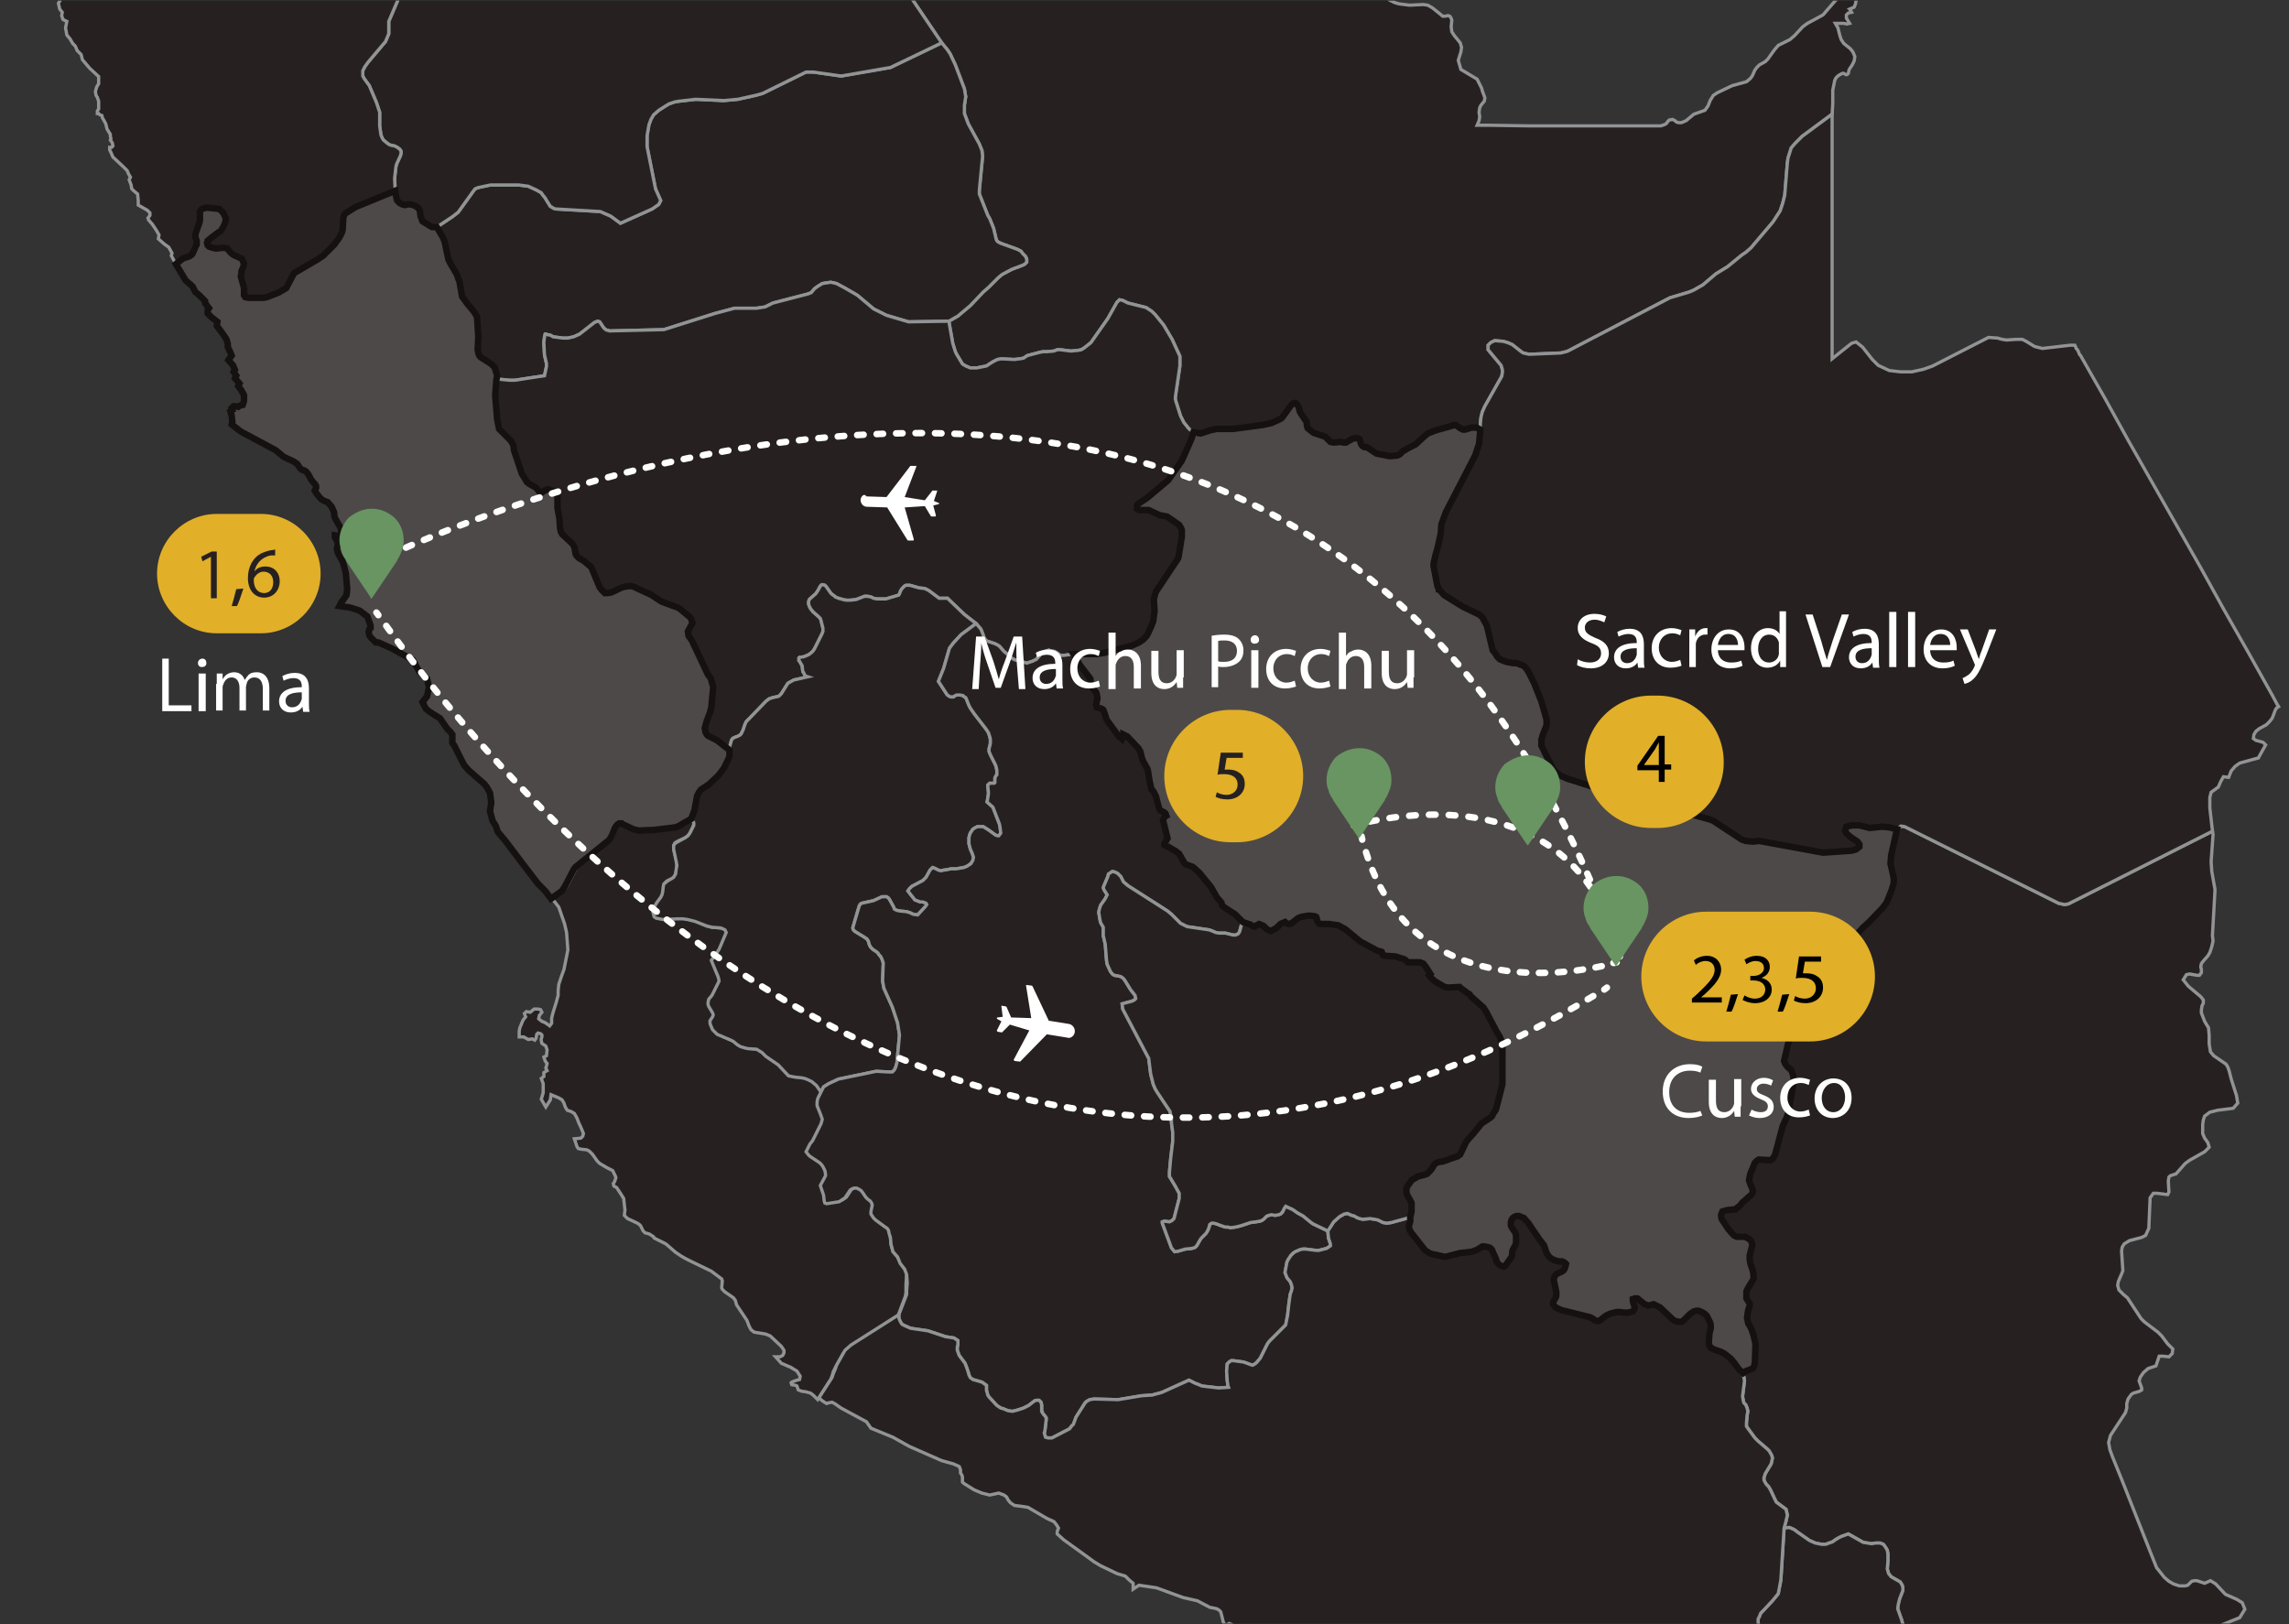 <?xml version="1.0" encoding="utf-8"?>
<!-- Generator: Adobe Illustrator 21.0.0, SVG Export Plug-In . SVG Version: 6.00 Build 0)  -->
<svg version="1.1" id="Layer_1" xmlns="http://www.w3.org/2000/svg" xmlns:xlink="http://www.w3.org/1999/xlink" x="0px" y="0px"
	 viewBox="0 0 352.7 250.3" style="enable-background:new 0 0 352.7 250.3;" xml:space="preserve">
<rect x="0" y="0" width="352.7" height="250.3" fill="#333333" stroke="none"/>
<style type="text/css">
	
		.st0{clip-path:url(#SVGID_2_);fill-rule:evenodd;clip-rule:evenodd;fill:#262120;stroke:#919395;stroke-width:0.5;stroke-miterlimit:10;}
	.st1{clip-path:url(#SVGID_2_);fill-rule:evenodd;clip-rule:evenodd;fill:#4E4949;stroke:#161111;stroke-miterlimit:10;}
	.st2{clip-path:url(#SVGID_2_);}
	.st3{fill:none;stroke:#FFFFFF;stroke-linecap:round;stroke-linejoin:round;}
	.st4{fill:none;stroke:#FFFFFF;stroke-linecap:round;stroke-linejoin:round;stroke-dasharray:1.017,2.033;}
	.st5{fill:none;stroke:#FFFFFF;stroke-linecap:round;stroke-linejoin:round;stroke-dasharray:0.976,1.951;}
	.st6{fill:#689562;}
	.st7{fill:#4E4949;stroke:#161111;stroke-miterlimit:10;}
	.st8{fill:none;stroke:#FFFFFF;stroke-linecap:round;stroke-linejoin:round;stroke-dasharray:0.997,1.994;}
	
		.st9{clip-path:url(#SVGID_2_);fill-rule:evenodd;clip-rule:evenodd;fill:none;stroke:#FFFFFF;stroke-linecap:round;stroke-linejoin:round;stroke-miterlimit:10;stroke-dasharray:1,2;}
	.st10{clip-path:url(#SVGID_2_);fill:#FFFFFF;}
	.st11{fill:#E1AF28;}
	.st12{fill:#262120;}
	.st13{fill:#FFFFFF;}
</style>
<g>
	<defs>
		<rect id="SVGID_1_" x="2.4" y="0.1" width="350.5" height="250.1"/>
	</defs>
	<clipPath id="SVGID_2_">
		<use xlink:href="#SVGID_1_"  style="overflow:visible;"/>
	</clipPath>
	<polygon id="Ucayali_3_" class="st0" points="286.3,-1.2 284.9,-1 284.2,-0.9 283.5,-0.5 282.8,0.1 281.5,1.6 280.9,2.3 278.5,3.6 
		277.8,4.1 276.5,5.5 275.8,6.1 274,7 273.4,7.7 272.4,9.1 272,9.5 271.1,10 270.7,10.4 270.4,10.8 270,11.7 269.7,12.1 269.1,12.6 
		266.9,13.2 264.6,14.3 264,14.7 263.5,15.5 263.2,16.3 262.7,17 261,17.6 259.8,18.6 259.1,18.9 258.6,18.9 258.3,18.8 258.1,18.6 
		257.7,18.4 257.2,18.5 257,18.7 256.8,19 256.5,19.2 255.9,19.4 254.5,19.4 248.3,19.4 242,19.4 235.7,19.4 229.4,19.3 227.6,19.3 
		227.9,18.6 228,18 227.9,17.3 228,16.6 228.2,16.2 228.7,15.6 228.8,15.1 228.7,14.8 228.4,14 228.3,13.6 227.6,12.2 225.1,10.7 
		224.7,9.3 225.1,8 225.2,7.3 225,6.6 224.1,5.5 223.7,4.9 223.6,4.1 223.7,3.1 223.6,2.8 223.4,2.5 223.1,2.4 222.7,2.5 222.3,2.5 
		221.7,2 220.7,1.2 220,0.8 219.3,0.7 217.2,0.8 215.6,0.6 214.9,0.4 213.5,-0.3 212,-0.7 211.4,-0.9 211.2,-0.9 210.9,-0.7 
		210.8,-0.6 210.6,-0.7 210.3,-0.9 210.1,-1 205.8,-1.9 191.7,-2 192.4,-3.1 194.3,-5 195.1,-6.1 195.7,-7.3 196.1,-7.8 196.5,-8.1 
		197,-8.2 197.6,-8.3 198,-8.6 198.2,-9 198.3,-10 199.9,-11.3 200.2,-11.7 200.5,-12.4 200.7,-13.5 200.3,-16.5 200.1,-17.1 
		199.1,-18.5 198.7,-19 197.4,-19.9 196.8,-20.3 194.1,-24.3 193.5,-25.8 193.1,-26.5 192.5,-27.1 191.8,-27.4 189.8,-27.9 
		189,-28.3 188.4,-28.9 186.9,-30.8 186.7,-31.4 186.7,-32.1 187,-33.7 187,-34.4 186.7,-35.1 186.2,-35.6 185.9,-35.7 185.2,-35.8 
		184.8,-35.9 184.5,-36.3 183.9,-37 183.5,-37.3 180.7,-38.9 180.2,-39.4 180,-40 179.8,-41.5 179.5,-42.4 178.5,-43.8 178,-44.6 
		177.9,-45.3 178.1,-46.6 178.1,-47.3 177.7,-48.1 176.6,-49.7 176.3,-50.5 175.7,-51.6 174.4,-52.3 172.9,-52.9 171.8,-53.7 
		171.6,-54.2 171.2,-55.9 171.3,-56.6 171.8,-56.6 173,-56.2 174.1,-56.9 174.5,-58.2 174.2,-59.6 173.1,-60.5 171.8,-60.9 
		170.7,-61.4 169.7,-62 165.1,-66.9 163.7,-67.7 163.4,-68.3 164.6,-68.8 164.6,-68.8 164.5,-68.9 164.2,-69.2 163.7,-69.6 
		163.3,-69.9 161.7,-70.7 155.9,-72.8 154.2,-73.3 153.2,-73.4 150.8,-73.4 149.2,-74 145.8,-76 144.4,-76.3 143.9,-76.2 143.4,-76 
		143,-75.5 142.7,-74.8 142.7,-74.1 142.8,-73.5 143.1,-73 143.4,-72.1 144.3,-67.3 144.3,-66 144.2,-63.8 144.7,-60.6 144.6,-57.4 
		144.5,-56.8 144.3,-56.3 144,-55.8 143.5,-55.4 142.9,-54.9 140.6,-53.7 139.7,-53.4 131.7,-52 128.9,-51.1 127.7,-50.5 
		125.7,-49.1 125,-48.7 124.1,-48.4 122.4,-48 118,-48 117.4,-48.3 116.9,-48.4 116.6,-48.4 116.1,-48 115.8,-47.3 115.6,-46.7 
		115.5,-46.2 115.4,-45.7 115.1,-45.2 114.7,-45 113.9,-44.9 113.5,-44.9 113.1,-44.9 112.5,-44.7 111.9,-44.2 111.4,-43.8 
		111,-43.1 110.9,-42.5 110.9,-41.7 111.3,-40.4 111.5,-39.9 112.1,-39 114,-36.8 114.2,-36.4 114.4,-35.8 114.2,-35.3 113.8,-35 
		113,-35 112.2,-35.3 111.7,-35.6 109.1,-37.8 108.7,-38.1 108.2,-38.3 107.6,-38.5 106.9,-38.4 106.3,-38.2 105.7,-37.6 
		105.4,-37.1 104.8,-36.4 104.2,-35.8 101.8,-34.2 100.6,-33.2 99.6,-32 98.1,-30.8 94.6,-29.2 94.7,-27.8 95.2,-26.7 96.8,-24.4 
		97.1,-23.7 97.2,-23.2 97.7,-16.9 97.8,-16.6 97.9,-16.4 98.1,-16.3 98.2,-16.2 98.5,-16 98.9,-15.9 99.2,-15.7 99.6,-15.4 
		99.9,-15 100.6,-13.6 100.8,-13.3 100.9,-12.5 100.9,-12.1 100.9,-11.6 100.8,-11.2 100.8,-10.7 100.8,-10 101.1,-8.9 101.3,-8.2 
		101.6,-7.8 101.8,-7.6 102.7,-6.9 103.3,-6.5 103.5,-6.2 105.1,-2.9 105.6,-2.4 106,-2.1 107.2,-2 108,-2.2 108.9,-2.6 109.3,-2.9 
		113.5,-6.4 113.9,-6.6 114.8,-6.7 115.6,-6.9 117.2,-7.5 118,-7.9 118.5,-8.3 119.2,-9.5 120.3,-10.7 120.5,-11 121.1,-12.4 
		121.4,-13.1 122.2,-14.2 122.4,-14.5 122.8,-15.6 123,-16 123.3,-16.5 124.2,-17.6 126.3,-20.8 127.5,-22.3 129.2,-24 130,-24.7 
		131.8,-25.5 132.2,-25.7 135.3,-28.3 135.8,-28.7 138.3,-29.7 139.4,-30 140.2,-30.1 143.4,-29.8 143.8,-29.8 144.2,-29.6 
		144.8,-29.2 145.1,-29 145.3,-28.8 145.5,-28.5 145.7,-28.1 145.9,-27.4 146.1,-26.6 146.1,-26.2 146.1,-25.9 146,-25.5 
		145.8,-25.1 145.2,-24.7 143.2,-23.7 142.9,-23.4 142.6,-23.2 142.5,-22.8 142.4,-22.4 142.2,-18.9 141.9,-17.7 141,-15.7 
		140.4,-14.8 140.3,-14.5 140.2,-14.1 140.1,-13.7 140.1,-13.2 140.5,-11.7 140.5,-11.2 140.5,-10.4 140.1,-8.7 139.1,-5.7 
		138.7,-4.2 138.7,-3.9 138.7,-3.6 138.8,-3.1 139.4,-1.7 139.9,-0.9 140.5,-0.2 145.1,6.6 146,7.7 146.4,8.3 147.2,10 148.6,13.7 
		148.8,14.9 148.6,16.2 148.6,17.5 149.2,19.1 150.9,22.2 151.3,23.2 151.4,24.1 150.9,29.3 150.9,29.9 151.1,30.4 152.2,33.2 
		152.5,33.7 153.1,35.2 153.5,36.9 153.6,37.1 153.8,37.3 154.2,37.5 156.7,38.4 157.3,38.7 157.6,39.1 158,39.5 158.2,39.9 
		158.2,40.4 157.9,40.7 157.5,40.9 155.9,41.5 154.4,42.3 153.8,42.8 152.3,44.3 151.5,45 149.5,47.1 147.6,48.7 146.2,49.5 
		146.8,52.9 147.2,54.2 147.4,54.6 148.3,56.1 148.8,56.4 149.5,56.7 150.5,56.7 152,56.4 152.6,56 153.1,55.7 153.7,55.4 
		154.3,55.3 156.3,55.4 157.1,55.3 157.7,55.2 158.3,54.8 160.2,54.3 160.7,54.2 161.3,54.2 162.4,54.1 162.9,53.9 163.4,53.9 
		165,54.1 166.1,54 166.6,53.9 167.1,53.6 167.6,53.2 168.1,52.8 170.7,49.1 172.1,46.6 172.5,46.2 173,46.3 173.8,46.7 174.6,46.9 
		176.2,47.3 176.6,47.4 176.9,47.6 177.5,48 178,48.5 179.3,50.1 180.6,52.3 181.8,54.9 181.8,55.1 181.8,56.4 181.1,61.2 
		181.1,61.5 181.2,61.9 181.9,64.1 182.4,65.1 183.2,66.1 183.9,66.6 185,66.8 186.5,66.3 187.5,66.1 190,66.1 194.5,65.5 
		195.9,65.2 197,64.7 197.4,64.5 197.6,64.3 198.9,62.5 199.2,62.2 199.6,62.1 199.9,62.4 200.1,62.7 200.2,63.1 200.3,63.5 
		200.5,63.8 200.7,64.1 201.1,64.7 201.3,64.9 201.4,65.7 201.5,66 202.4,66.7 203.9,67.2 204.2,67.3 205,68.1 205.5,68.2 
		206.6,68.1 207,68.2 207.4,68.2 207.7,68 208.1,67.8 208.4,67.6 209.1,67.5 209.5,67.7 209.6,68 209.7,68.4 209.9,68.7 210.2,68.9 
		210.6,68.9 210.9,69.1 211.8,69.7 212.1,69.9 212.6,70 214.1,70.3 215.3,70.2 215.7,70 216,69.7 216.2,69.5 216.6,69.3 216.9,69.1 
		217.7,68.7 218.1,68.5 219.4,67.3 220,66.8 221.3,66.3 223.8,65.6 224,65.5 224.3,65.5 225,66 225.4,66.2 225.8,66.2 226.7,65.9 
		227.2,65.9 227.5,65.9 228.1,66.2 228.1,66.1 228.1,65.3 228.2,64.3 228.4,63.5 228.8,62.6 231.4,58 231.5,57.4 231.5,57 
		231.3,56.3 229.3,53.9 229.3,53.5 229.3,53.2 229.7,52.8 230.3,52.5 231.6,52.6 232.3,52.8 233,53.1 234.4,54.2 234.7,54.4 
		235.6,54.6 240.5,54.4 241.3,54.2 241.6,54.1 257.3,45.9 260.3,45 261,44.7 262.4,43.9 264.4,42.2 266.2,41.1 268.4,39.3 269,38.9 
		269.8,38.2 273.2,34.2 274.3,32.5 274.7,31.3 275,30.1 275.4,25.2 275.5,24.4 276,22.8 276.6,22.1 277.7,21 282.3,17.6 282.3,17.6 
		282.4,16 282.4,13.9 282.7,12.4 282.9,12 283.2,11.7 283.5,11.5 283.9,11.3 284.1,11.3 284.4,11.5 284.6,11.5 284.8,11.3 
		284.9,10.8 285,10.6 285.4,10 285.7,9.4 285.8,8.7 285.5,8 285.1,7.5 284.1,6.7 283.7,6.1 283.5,5.5 283.2,4.3 282.8,3.6 283,3.6 
		284,3.6 284.1,3.6 284.6,3.7 285,3.6 284.5,2.8 284.5,2.3 284.8,2 285.3,1.9 285.2,1.7 285.1,1.5 285,1.4 285.7,1.1 285.9,0.6 
		286,0 286.3,-0.6 286.4,-0.7 	"/>
	<polygon id="Puno_3_" class="st0" points="345.5,247 344.7,246.5 342.9,245.7 341.4,244.1 340.6,243.6 339.7,244 338.5,243.6 
		338.1,243.6 337.7,243.7 337.1,244.3 336.7,244.4 335.8,244.4 334.9,244.1 334.2,243.7 333.5,243.1 332.3,241.6 331.5,239.6 
		330,235.8 328.5,232 327,228.2 325.5,224.5 325.1,223.4 324.9,222.3 325.2,221.2 327.5,217.7 327.7,217 327.7,216.3 327.9,215.6 
		328.4,214.9 328.7,214.7 329.7,214.4 330,214.2 330,213.9 329.6,212.8 329.8,212.2 330.3,211.5 331,210.9 332.2,210.5 332.7,209 
		333.3,209 334.2,209.1 334.7,208.6 334.8,207.9 334,207.1 333.1,205.9 332.5,205.3 330.4,203.7 329.9,203.2 327.8,200 327.2,199.5 
		326.5,198.8 326.3,198.1 326.4,197.5 327,196.1 327.1,195.8 326.9,192.8 327,192.2 327.3,191.7 328.1,191.2 330,190.7 330.6,190.4 
		331.1,189.3 331.3,184.6 331.8,183.9 332.4,183.9 333.2,184 334,184.1 334.2,183.7 334.1,182 334.2,181.4 334.4,181.2 335,181 
		335.3,180.9 336.7,179.3 337.4,178.8 339.7,177.5 340.4,176.8 340.2,176.1 339.7,175.4 339.4,174.7 339.4,173.3 339.5,172.6 
		339.7,172 340.5,171.4 341.7,171.1 344.1,170.8 344.8,170 344.6,168.8 343.8,166.3 343.5,165.1 343.3,164.5 343,164 341.1,162.7 
		340.6,162.1 340.4,160.9 340.4,159.6 340.3,158.4 339.7,157.4 339.2,156.1 339.2,155.6 339.3,155 339.5,154.6 339.5,154.1 
		339.1,153.6 337.2,152 336.4,151 336.9,150.2 337.4,150.1 338.5,150.3 338.9,150.3 339.2,149.9 339.2,149.4 339.1,149 339.2,148.5 
		339.5,148.1 340.2,147.3 340.5,146.8 340.8,145.9 341,145 340.9,144.2 341.3,137.1 340.8,134.3 340.7,132.8 341,128.6 340.9,128 
		340.9,128.1 318.7,139.3 318.1,139.4 317.2,139.2 293.5,127.4 292.9,127.3 292.3,127.8 291.4,131.8 291.3,133.1 291.8,135.3 
		291.8,135.7 291.8,136.1 291.5,137.1 290.7,139.1 290.1,139.9 288,142.1 287,143 286.3,143.8 285.8,144.5 284.7,146.4 281.4,154.4 
		280.8,155.4 280.4,155.7 279.4,156 276.6,156.5 276.1,156.8 275.7,158.6 275.6,160.5 274.9,163.5 275.1,164 275.5,164.5 276,164.9 
		276.3,165.7 276.4,166.5 275.6,171.3 275.3,172.2 274.7,173.5 273.5,178 273.3,178.3 273.2,178.5 272.8,178.8 271,178.7 
		270.7,178.9 270.4,179.2 269.7,180.9 269.5,181.9 269.7,182.5 270,183.2 270.1,183.6 270,183.9 269.8,184.2 269.4,184.5 
		269.2,184.7 268.5,185.3 268.1,185.8 267.7,186.1 267.4,186.4 267,186.4 266.1,186.5 265.4,186.7 265.2,187.2 265.2,187.5 
		265.3,187.9 265.5,188.2 266.3,189.4 266.9,190.1 267.2,190.4 267.6,190.6 267.9,190.6 268.4,190.6 268.9,190.6 269.6,191 
		269.9,191.4 270,191.9 269.6,193.5 269.6,194 269.7,194.7 270.1,195.9 270.2,196.6 270.2,197.1 269.4,198.4 269.1,199 269.1,200.1 
		269.6,200.9 269.6,201.1 269.6,201.2 269.4,201.8 269.3,202.3 269.2,203.1 269.3,203.6 269.4,204 269.6,204.3 269.9,204.9 
		270.2,205.8 270.5,207.1 270.4,210 270.3,210.5 270.1,210.9 269.8,211 269.3,211.2 269,211.3 268.6,211.6 268.8,212.8 268.5,215.2 
		268.6,215.8 268.7,216.2 269,216.5 269.2,217 269.3,217.4 269.3,217.6 269.2,218.1 269.1,219.3 269.1,219.8 269.3,220.1 
		270.4,221.6 270.9,222.1 272.3,223.3 272.6,223.6 273,224.3 273.1,224.7 273,225.2 272.9,225.6 272,227.1 271.9,227.4 271.8,227.7 
		271.8,228.1 272,228.5 272.2,228.8 272.5,229.1 272.8,229.6 273.4,230.9 273.7,231.5 275.2,232.6 275.4,233.5 275.2,234.4 
		274.9,235.5 275.7,235.4 276.4,235.7 276.7,235.9 276.8,236 278.8,237.4 279.7,237.8 280.7,238 281.3,238 282.4,237.6 282.8,237.3 
		283.3,237 283.7,236.8 284.8,236.4 287.1,237.7 288.4,237.9 289,237.8 289.7,237.8 290.2,238 290.5,238.4 290.8,238.9 290.9,239.5 
		290.9,240.6 290.8,241.8 291,242.5 291.4,243 292.8,243.8 293.1,244.3 293.2,244.7 293.2,245.1 292.7,246.4 292.5,247.2 
		292.4,247.9 292.5,248.2 293,249.6 293.6,251.8 294.1,253 294.6,253.5 296.1,254.4 296.4,254.7 296.7,255 297.2,255.9 297.8,256.8 
		299.6,258.7 300.2,259.2 300.7,259.5 301.1,259.7 303.3,260 304.1,261.3 303.8,261.9 302.4,263 301.5,264 301.2,264.2 300.8,264.4 
		299.7,264.5 299.3,264.7 298.9,264.9 298.6,265.3 298.5,265.6 298.4,266.6 298.4,266.9 298.5,267.4 298.6,267.9 299.2,269.5 
		301.5,273 303.4,276.6 304.2,277.8 304.5,277.9 304.8,278 304.9,278 304.9,278 305,278 305.2,278.1 306,278.7 307.2,279.8 
		307.9,280.4 308.1,280.5 308.4,280.5 308.6,280.6 308.9,280.7 309.2,280.9 310.3,281.6 310.6,281.8 310.8,281.8 311,281.8 
		311.5,281.6 311.8,281.5 312,281.4 312.2,281.4 312.6,281.5 312.8,281.6 312.9,281.7 313.2,282.4 313.4,282.7 313.9,283.4 
		314.2,283.6 314.5,283.7 314.7,283.7 314.9,283.7 316.1,283.5 316.5,283.3 316.6,283.3 316.6,283.3 317.2,282.3 317.7,280.3 
		318.1,279.5 318.3,279.4 318.9,279.3 319.1,279.3 321,277.5 322.1,276.8 323,276.4 324,276.2 325,275.9 325.7,275 325.9,274.4 
		325.7,274.2 325.5,274.1 325.4,273.8 325.5,273.5 325.7,273.2 327.2,272.3 327.6,271.8 328.5,269.8 332.1,266 332.6,265.2 
		333.3,263.2 333.6,262.7 334.2,262.3 335.4,262.2 336.1,262.1 338.1,261 338.7,260.5 339.3,259.8 339.7,259.2 338.8,257.9 
		338.6,257.3 338.7,256.1 338.6,254 338.7,253.2 339,252.6 340,251.5 341.1,250.9 345.1,249.3 345.9,248 	"/>
	<polygon id="Pasco_3_" class="st0" points="158,39.5 157.6,39.1 157.3,38.7 156.7,38.4 154.2,37.5 153.8,37.3 153.6,37.1 
		153.5,36.9 153.1,35.2 152.5,33.7 152.2,33.2 151.1,30.4 150.9,29.9 150.9,29.3 151.4,24.1 151.3,23.2 150.9,22.2 149.2,19.1 
		148.6,17.5 148.6,16.2 148.8,14.9 148.6,13.7 147.2,10 146.4,8.3 146,7.7 145.1,6.6 137.2,10.4 129.7,11.7 129.5,11.7 125.3,11.1 
		124.7,11.1 124.2,11.1 117.5,14.4 116.4,14.7 113.7,15.3 111.5,15.5 107.2,15.3 104.6,15.6 104,15.7 103.1,16 102.6,16.3 101.5,17 
		100.7,17.7 100.3,18.4 100,19.2 99.7,20.9 99.7,21.8 99.7,22.6 101,29.1 101.8,30.9 101.5,31.5 100.5,32.2 95.6,34.4 94.1,33.3 
		92.5,32.6 85.6,32.2 85.3,32.1 85,31.9 84.8,31.8 84.3,31 84,30.5 83.6,30 83.4,29.7 82.7,29.3 81.4,28.7 79.9,28.5 75.6,28.5 
		73.7,28.9 73.2,29.1 72.9,29.5 70.6,32.7 69.7,33.4 67.3,35 68.2,36.5 68.5,37.2 69.1,40 69.4,40.6 70.4,42.3 70.6,42.9 70.8,43.4 
		71.2,45.7 72,46.8 73,48 73.5,48.8 73.7,51.9 73.6,53.9 73.7,54.4 73.8,54.7 74,55 75.7,56.1 76.2,56.6 76.5,57.5 76.6,58 
		76.5,58.4 78.5,58.6 79.3,58.6 83.9,57.9 84.2,56.5 84.2,56 83.9,54.7 83.8,52.8 83.9,51.9 84,51.5 84.2,51.5 84.4,51.6 84.6,51.6 
		84.9,51.7 85.2,51.9 86.7,52.1 87.5,52.1 88.4,51.9 89.3,51.5 91.6,49.7 92.1,49.5 92.4,49.6 92.6,49.9 93,50.5 93.2,50.7 
		93.5,50.9 93.7,50.9 93.9,51 102.3,50.8 110.2,48.3 113.2,47.5 116.6,47.5 117.9,47.3 119.1,46.7 124.5,45.3 125,45.1 125.5,44.5 
		125.9,44.2 126.7,43.7 127.3,43.6 128,43.5 128.5,43.6 128.9,43.7 130.2,44.4 132.1,45.5 134.6,47.6 135.2,47.9 136.6,48.6 
		140,49.6 146.2,49.5 147.6,48.7 149.5,47.1 151.5,45 152.3,44.3 153.8,42.8 154.4,42.3 155.9,41.5 157.5,40.9 157.9,40.7 
		158.2,40.4 158.2,39.9 	"/>
	<polygon id="Moquegua_3_" class="st0" points="303.3,260 301.1,259.7 300.7,259.5 300.2,259.2 299.6,258.7 297.8,256.8 
		297.2,255.9 296.7,255 296.4,254.7 296.1,254.4 294.6,253.5 294.1,253 293.6,251.8 293,249.6 292.5,248.2 292.4,247.9 292.5,247.2 
		292.7,246.4 293.2,245.1 293.2,244.7 293.1,244.3 292.8,243.8 291.4,243 291,242.5 290.8,241.8 290.9,240.6 290.9,239.5 
		290.8,238.9 290.5,238.4 290.2,238 289.7,237.8 289,237.8 288.4,237.9 287.1,237.7 284.8,236.4 283.7,236.8 283.3,237 282.8,237.3 
		282.4,237.6 281.3,238 280.7,238 279.7,237.8 278.8,237.4 276.8,236 276.7,235.9 276.4,235.7 275.7,235.4 274.9,235.5 274.4,243.5 
		274,245.6 273.1,246.7 271.6,248.3 271.3,248.6 271.1,249.1 270.9,249.5 270.9,249.8 270.9,250.1 271.2,251.3 271.3,251.8 
		271.3,252.5 271.1,252.9 270.8,253.2 269.5,253.7 269.3,253.8 269,253.7 268.8,253.5 268.3,253 268,252.8 267.7,252.7 267.3,252.8 
		266.6,253 266.1,253.1 265,253.1 264.6,253.2 262.8,254 262.4,254.2 261.8,254.8 260.2,257.3 259.1,258.5 258.8,258.9 258.7,259.3 
		259,261 259,261.4 258.9,262.5 258.8,262.9 258.6,263.2 258.3,263.4 257.1,263.8 256.3,264.2 254.5,265.9 254.2,266.3 253.9,266.9 
		253.8,267.4 253.8,267.7 253.9,268.5 254.1,269.3 254.8,270.7 255.3,271.9 257.4,273.6 257.7,273.9 258,274.3 257.8,274.6 
		257.6,274.9 257.5,275.2 256.6,278.5 256.5,278.8 256.4,279.1 255.4,280.3 255,281 254.7,282.2 254.3,282.8 253.7,283.4 
		252.4,284.4 252.4,284.4 252.6,284.8 252.7,284.9 253.9,285.7 254.9,287 255.2,287.2 255.4,287.3 255.5,287.4 255.7,288.7 
		256.2,290.1 256.3,290.8 256.7,294.5 256.9,295.3 257,296 256.8,296.9 256.3,297.6 256.1,298 256.1,298.4 256.3,298.3 257.4,298.1 
		258.2,298.3 258.9,298.7 260.2,299.6 261.9,300.4 262.5,300.8 263.4,301.9 263.4,301.9 263.9,301.3 264.4,300.2 264.6,299.9 
		264.8,299.6 265.2,299.2 266.5,298.2 267.9,297.4 271,296.1 271.4,295.9 272,295.6 272.3,295.4 272.5,295 273.2,293.2 273.4,292.8 
		273.8,292.4 275.2,291 275.4,290.8 275.7,290.3 276.2,289.6 276.4,289 276.5,288.5 276.9,286.8 277,286.4 278.5,284.6 279.2,283.6 
		279.5,282.8 279.9,282.2 280.2,281.8 280.7,281.5 281.3,281.2 282.1,280.9 283.8,280.2 286.7,276.9 287.7,275.5 288,274.9 
		288.1,274.4 288.1,273.9 288,273.4 287.7,272.7 287.7,272.6 287.7,272.5 287.5,271.6 287.6,270.9 287.8,270.3 288.2,269.3 
		288.3,268.8 288.4,268.3 288.5,267.9 288.8,267.5 289.6,266.6 290.5,266.1 291,265.9 291.6,265.9 292.3,266 293.1,266.4 
		293.5,266.7 293.8,267.1 294.7,269.3 295,269.7 295.3,270.1 295.8,270.3 296.4,270.4 296.9,270.4 297.8,269.8 298.6,267.9 
		298.5,267.4 298.4,266.9 298.4,266.6 298.5,265.6 298.6,265.3 298.9,264.9 299.3,264.7 299.7,264.5 300.8,264.4 301.2,264.2 
		301.5,264 302.4,263 303.8,261.9 304.1,261.3 	"/>
	<polygon id="Madre_de_Dios_3_" class="st0" points="350.9,108.6 350.1,107.1 346.4,100.5 342.7,94 339.1,87.5 335.4,81 331.7,74.5 
		328,68 324.4,61.5 320.7,55 320.6,54.8 320.4,54.6 320.3,54.3 320.2,54.1 320.1,53.9 319.9,53.7 319.8,53.4 319.7,53.2 319,53.2 
		314.7,53.7 313.5,53.4 312.2,52.6 311.6,52.3 310.6,52.3 309.2,52.4 308.5,52.3 307.8,52.1 306.4,52 297.8,56.4 296.4,56.9 
		294.6,57.3 292.8,57.3 291.1,57.1 289.4,56.3 288.5,55.4 287,53.5 286,52.7 285.3,52.9 282.3,55.3 282.3,52.4 282.3,47.9 
		282.3,43.3 282.3,38.7 282.3,34.2 282.3,29.6 282.3,25.1 282.3,20.5 282.3,17.6 282.3,17.6 277.7,21 276.6,22.1 276,22.8 
		275.5,24.4 275.4,25.2 275,30.1 274.7,31.3 274.3,32.5 273.2,34.2 269.8,38.2 269,38.9 268.4,39.3 266.2,41.1 264.4,42.2 
		262.4,43.9 261,44.7 260.3,45 257.3,45.9 241.6,54.1 241.3,54.2 240.5,54.4 235.6,54.6 234.7,54.4 234.4,54.2 233,53.1 232.3,52.8 
		231.6,52.6 230.3,52.5 229.7,52.8 229.3,53.2 229.3,53.5 229.3,53.9 231.3,56.3 231.5,57 231.5,57.4 231.4,58 228.8,62.6 
		228.4,63.5 228.2,64.3 228.1,65.3 228.1,66.1 228.1,66.2 227.9,68.4 227.3,70.2 222.8,78.9 222.1,80.8 222,82.2 221.5,84.5 
		221.2,85.5 220.9,86.8 220.9,87.3 221.5,90.4 221.7,90.7 221.7,90.9 221.9,91 222.5,91.7 225.4,93.5 227.9,94.7 228.4,95.1 
		228.7,95.7 229.1,96.4 230,100.2 230.4,100.7 230.7,101.2 231.1,101.6 232.1,102 233.2,102.2 233.7,102.2 234.2,102.4 234.5,102.5 
		234.9,102.7 235.3,103.2 235.6,103.7 236.4,105.3 237.5,108.1 238,109.8 238.3,110.9 238.3,111.8 237.7,113.3 237.5,114 
		237.5,114.9 237.8,115.5 238.1,116.1 239,117.9 239.5,118.8 240.6,119.6 241.5,120 248.1,122.1 248.9,122.2 249.5,122.2 251.4,122 
		252.1,122 252.5,122.2 252.9,122.4 253.8,123 254.4,123.3 258.1,124.8 263.5,126.3 264,126.5 268.4,129.4 269,129.6 270.1,129.7 
		271.1,129.6 280.9,131.4 285.3,131.1 286,130.9 286.5,130.5 286.5,130.1 286.2,129.7 285.3,129.1 284.9,128.8 284.5,128.4 
		284.3,128 284.5,127.4 284.9,127.3 285.4,127.2 286.5,127.2 288.1,127.6 290,127.4 291.1,127.5 292.3,127.8 292.9,127.3 
		293.5,127.4 317.2,139.2 318.1,139.4 318.7,139.3 340.9,128.1 340.9,128 340.5,124.5 340.5,122.9 340.7,122.1 341.8,121.3 
		342.2,120.4 342.6,119.7 343.4,119.8 343.8,118.8 344.4,118.1 345.1,117.6 348,116.8 348.2,116.4 349.1,114.8 348.7,114.4 
		347.6,114.1 347.2,113.8 347.3,113.2 347.6,112.7 348.1,112.3 349.2,111.7 349.7,111.2 350.1,110.7 350.3,110.2 350.6,109.4 
		350.8,109.1 351.1,108.9 	"/>
	<polygon id="Junín_3_" class="st0" points="175.6,77.5 176.8,76.7 180,74 182.1,71 183.6,67.6 183.9,66.6 183.2,66.1 182.4,65.1 
		181.9,64.1 181.2,61.9 181.1,61.5 181.1,61.2 181.8,56.4 181.8,55.1 181.8,54.9 180.6,52.3 179.3,50.1 178,48.5 177.5,48 
		176.9,47.6 176.6,47.4 176.2,47.3 174.6,46.9 173.8,46.7 173,46.3 172.5,46.2 172.1,46.6 170.7,49.1 168.1,52.8 167.6,53.2 
		167.1,53.6 166.6,53.9 166.1,54 165,54.1 163.4,53.9 162.9,53.9 162.4,54.1 161.3,54.2 160.7,54.2 160.2,54.3 158.3,54.8 
		157.7,55.2 157.1,55.3 156.3,55.4 154.3,55.3 153.7,55.4 153.1,55.7 152.6,56 152,56.4 150.5,56.7 149.5,56.7 148.8,56.4 
		148.3,56.1 147.4,54.6 147.2,54.2 146.8,52.9 146.2,49.5 140,49.6 136.6,48.6 135.2,47.9 134.6,47.6 132.1,45.5 130.2,44.4 
		128.9,43.7 128.5,43.6 128,43.5 127.3,43.6 126.7,43.7 125.9,44.2 125.5,44.5 125,45.1 124.5,45.3 119.1,46.7 117.9,47.3 
		116.6,47.5 113.2,47.5 110.2,48.3 102.3,50.8 93.9,51 93.7,50.9 93.5,50.9 93.2,50.7 93,50.5 92.6,49.9 92.4,49.6 92.1,49.5 
		91.6,49.7 89.3,51.5 88.4,51.9 87.5,52.1 86.7,52.1 85.2,51.9 84.9,51.7 84.6,51.6 84.4,51.6 84.2,51.5 84,51.5 83.9,51.9 
		83.8,52.8 83.9,54.7 84.2,56 84.2,56.5 83.9,57.9 79.3,58.6 78.5,58.6 76.5,58.4 76.3,60.9 76.6,64.6 76.9,66.1 78.7,67.9 
		79.1,68.6 79.2,69.4 80.4,73 80.9,73.8 81.2,74.3 81.6,74.6 82.5,75.1 82.8,75.4 83.2,75.9 83.5,75.9 84.1,75.5 84.5,75.4 
		85.3,75.7 85.7,76 85.9,76.3 85.9,76.7 85.9,78.3 86.2,79.9 86.3,81.4 86.4,81.9 86.6,82.3 88.2,83.8 88.5,84.3 88.7,85.4 
		88.9,85.7 89.2,86 89.9,86.4 91.1,87.4 92.4,90.5 92.7,90.9 93.2,91.4 93.6,91.4 94.2,91.3 95.9,90.5 96.4,90.4 97.1,90.3 
		97.6,90.4 100.4,91.7 100.7,91.9 101,92.1 101.9,92.7 104.6,93.7 106.3,95.1 106.5,95.4 106.7,96 106,97.3 106.1,98 106.6,98.7 
		109.1,104 109.5,104.5 109.9,105.9 109.6,109 109.4,109.8 108.9,111.1 108.6,112.2 108.7,112.8 108.9,113.2 109.1,113.4 
		110.5,114.1 112.4,115.6 112.4,115.2 112.6,114.5 112.7,114.1 112.9,113.8 113.3,113.6 113.6,113.5 114,113.3 114.2,113.1 
		114.5,112.5 114.8,111.6 115,111.2 115.4,110.8 118,108.1 118.5,107.7 119.1,107.5 119.6,107.4 120,107.3 120.4,106.9 121.4,105.3 
		122.3,104.8 124.5,104.3 124.2,104.2 124.1,104.2 124,104 123.8,103.6 123.7,103.5 123.6,102.6 123.2,101.9 123.1,101.8 
		123.1,101.4 123.2,101.3 123.3,101.3 123.9,101.2 124.6,100.9 125,100.6 125.3,100.3 125.5,100 126.7,97.6 126.8,97.3 126.8,96.8 
		126.6,96 126.5,95.6 126.4,95.3 126.1,95 125.3,94.3 124.9,93.8 124.7,93.4 124.6,93.1 124.6,92.7 124.7,92.4 124.9,92.2 
		125.7,91.5 125.9,91.2 126.1,90.9 126.3,90.5 126.5,90.2 126.7,90.1 127.1,90.2 127.3,90.4 128,91.4 128.2,91.6 128.5,91.8 
		128.7,92 129.2,92.2 129.9,92.4 130.4,92.5 131,92.5 131.9,92.4 133.2,91.9 133.7,91.9 134.2,92 134.6,92.2 135.1,92.3 135.7,92.3 
		136.5,92.3 138.2,91.8 138.5,91.7 138.6,91.5 138.8,91 139,90.7 139.3,90.4 139.4,90.3 139.6,90.2 139.8,90.2 140.2,90.2 
		141.6,90.6 142.5,90.7 143.1,91 144.7,92.2 145.8,92.2 146,92.2 146.3,92.5 148.6,94.7 150.4,96.1 151.1,96.9 151.2,97.1 
		151.4,97.6 151.6,98.2 151.7,98.4 151.8,98.5 151.9,98.7 152.1,98.8 153.3,99.2 153.7,99.4 154,99.6 154.7,100.4 155.2,100.8 
		155.7,101.3 156,101.5 156.4,101.7 157.9,102.1 158.2,102.2 158.5,102.1 159.1,101.9 159.7,101.6 160.5,100.7 161,100.4 
		161.3,100.3 161.6,100.2 161.9,100.3 162.5,100.4 163,100.7 163.1,100.8 163.4,101 163.9,101 165.4,100.8 169,100.8 170.2,100.6 
		174.4,99.5 175.5,99 175.8,98.8 176.1,98.6 176.6,98.1 176.8,97.8 177.4,96.5 177.7,95.7 177.8,94.9 177.9,94.2 177.8,92.6 
		177.8,92.3 178,91.5 178.1,91.2 181.5,86.1 181.6,85.8 182.1,82.7 182.1,82.1 182.1,81.7 182,81.4 181.8,81.1 181.7,80.9 
		180.7,80.2 180.1,79.8 179.8,79.6 178.7,79.4 177.4,78.8 177,78.6 176.6,78.6 175.8,78.6 175.5,78.6 175.2,78.4 175.2,78 
		175.3,77.7 	"/>
	<path id="Ica_3_" class="st0" d="M139.7,196.4l-0.1-0.4l-0.2-0.4l-0.6-0.9l-0.5-1l-0.7-0.8l-0.3-1.1l-0.1-1.1l-0.1-0.7l-0.2-0.5
		l-0.2-0.3l-0.3-0.2l-1.5-1.1l-0.3-0.3l-0.3-0.5l0-0.5l0.2-1l-0.1-0.3l-0.2-0.3l-0.3-0.3l-0.3-0.3l-0.4-0.6l-0.3-0.4l-0.3-0.3
		l-0.4-0.1l-0.4,0l-0.3,0.1l-0.3,0.2l-0.8,1.2l-0.3,0.2l-0.3,0.2l-0.3,0.1l-1.8,0.3l-0.3-0.1l-0.1-0.3l-0.1-0.9l-0.4-1.5l0.7-1.5
		l0-0.4l-0.1-0.4l-0.3-0.6l-0.2-0.3l-0.3-0.2l-1.5-1l-0.3-0.3l-0.3-0.4l0.3-0.7l0.3-0.6l0.4-0.5l1.3-2.6l0.2-0.7l-0.2-0.6l-0.6-1.4
		l0-0.6l0.1-0.6l0.2-0.4l0.4-0.6l-0.7-0.9l-0.7-0.6l-0.6-0.4l-0.5-0.2l-0.4-0.1l-1,0l-1-0.2l-1.6-1.7l-1.9-1.3l-0.6-0.6l-0.5-0.3
		l-0.3-0.1l-1.3-0.1l-0.5-0.1l-0.7-0.3l-0.5-0.3l-0.6-0.5l-0.4-0.2l-2-0.8l-0.4-0.4l-0.3-0.4l-0.3-0.7l-0.1-0.3l0.1-0.3l0.3-0.6
		l0.1-0.3l-0.1-0.3l-0.5-0.9l-0.1-0.4l-0.1-0.3l0.1-0.5l0.5-0.6l1.1-2.1l0-0.5l-0.1-0.4l-0.3-0.7l-0.7-1.7l0.4-0.6l0.5-0.5l0.4-0.6
		l1-2.6l-0.2-0.4l-0.3-0.2L111,143l-1.3-0.1l-0.8-0.2l-1.8-0.8l-1.2-0.3l-0.7-0.1l-0.7,0l-2.4,0.1l-1-0.2l-0.2-0.2l-0.2-0.3l0-0.4
		l0.1-0.4l0.1-0.4l0.4-0.6l0.6-0.9l0.2-0.3l0.1-0.4l0.1-0.9l0.1-0.4l0.2-0.3l0.3-0.2l0.7-0.3l0.3-0.3l0.2-0.4l0.2-0.8l0-0.6l0-0.5
		l-0.5-2l0-0.5l0.2-0.4l0.3-0.2l1.3-0.6l0.4-0.3l0.3-0.4l0.4-0.8l0.2-0.5l0.1-0.2l0-0.1l-0.1-0.2l-0.2-0.4l-0.9,0.4l-1,0.6l-0.5,0.2
		l-3.3,0.5l-2.4,0.1l-0.8-0.2l-1.7-0.8l-0.1-0.1l-0.1,0l-0.1,0l-0.2,0l-0.3,0.2l-0.3,0.4l-0.5,1.2l-0.2,0.4l-0.3,0.4l-5,4.1
		l-0.3,0.4l-1.3,2.5l-0.6,0.8l-1.7,1.2l1,1.3l0.9,2.6l0.3,1.3l0.2,2.7l-0.6,3l-0.4,1.1l-0.4,1.2l-0.1,1l0,0.7l-0.3,1.1l-0.5,1.6
		l-0.2,0.8l0,0.8l-0.3,0.4l-0.7-0.5l-0.5-0.2L83,157l0.1-0.5l0.4-0.5l-0.2-0.4l-0.4-0.1l-0.6,0l-0.6,0.5l-0.6-0.1l-0.3,0.3l0.2,0.5
		l-0.4,0.5l-0.5,1.2l-0.1,0.5l0,0.9l0.7,0l0.7,0.4l0.6-0.1l0.4,0.2l0.2-0.3l0.1-0.6l0.2-0.2l0.4,0.1l0.2,0.2l0,0.3l-0.1,0.3l0,0.3
		l0.1,0.4l0.6,0.4l0.2,0.6l-0.1,0.9l-0.4,0.2l0.2,0.6l0.3,0.4l-0.1,0.4l-0.1,0.3l0.2,0.4l-0.5,0.3l0,0.6l-0.4,0.3l0.3,0.8l0,1.4
		l-0.3,1l0.7,1.2l0.7-1.1l0.1-0.8l1.2,0.5l0.5,0.3l0.3,0.5l0.2,0.6l0.3,0.5l0.6,0.2l0.5,0.3l0.4,0.7l0.3,0.8l0.2,0.4l0.3,0.7
		l0.2,0.5l-0.1,0.4l-0.3,0.3l-1,0.1l0.4,1.2l0.2,0.3l0.4,0.1l0.9,0.1l0.4,0.2l0.5,0.5l0.7,1l0.4,0.4l1.2,0.7l0.8,0.4l0.4,0.8
		l0.1,0.3l-0.2,0.6l-0.2,0.3l0.1,0.4l0.4,0.2l0.6,0.9l0.5,0.8l0.1,0.9l0.1,0.9l-0.1,0.8l0.5,0.5l1.5,0.7l0.3,0.2l0.2,0.2l0.2,0.4
		l0.2,0.4l0.3,0.3l0.4,0.1l0.3,0.1l0.3,0.2l0.3,0.2l0.1,0.2l1.8,0.9l1.5,1.3l0.9,0.6l0.7,0.4l1,0.5l2.9,1.4l1.6,1.2l0.1,0.3
		l-0.1,1.1l0.1,0.2l0.4,0.4l1.3,0.9l0.3,0.4l0.2,0.7l1.6,2.4l0.3,0.8l0.3,0.6l0.5,0.4l1.8,0.3l0.7,0.3l1.7,1.6l0.2,0.3l0.2,0.3
		l0,0.4l-0.2,0.4l-0.4,0.2l-0.7,0l0.9,1l1.4,0.6l1,0.6l0.5,0.8l-0.1,0.5l-0.7,0.2l-0.5,0.2l-0.1,0.1l0.1,0.3l0.6,0.1l0.2,0.1
		l0.2,0.6l0.5,0.2l0.7,0.1l0.7,0.2l0.4,0.3l0.7,0.7l0,0l2-3.1l0.2-0.5l0.2-0.7l0.3-0.6l1.3-2.3l0.9-0.8l7.4-4.7l1.2-3.2l0.1-0.6
		l0-1.2L139.7,196.4z"/>
	<polygon id="Huánuco_3_" class="st0" points="146.1,-26.2 146.1,-26.6 145.9,-27.4 145.7,-28.1 145.5,-28.5 145.3,-28.8 
		145.1,-29 144.8,-29.2 144.2,-29.6 143.8,-29.8 143.4,-29.8 140.2,-30.1 139.4,-30 138.3,-29.7 135.8,-28.7 135.3,-28.3 
		132.2,-25.7 131.8,-25.5 130,-24.7 129.2,-24 127.5,-22.3 126.3,-20.8 124.2,-17.6 123.3,-16.5 123,-16 122.8,-15.6 122.4,-14.5 
		122.2,-14.2 121.4,-13.1 121.1,-12.4 120.5,-11 120.3,-10.7 119.2,-9.5 118.5,-8.3 118,-7.9 117.2,-7.5 115.6,-6.9 114.8,-6.7 
		113.9,-6.6 113.5,-6.4 109.3,-2.9 108.9,-2.6 108,-2.2 107.2,-2 106,-2.1 105.6,-2.4 105.1,-2.9 103.5,-6.2 103.3,-6.5 102.7,-6.9 
		101.8,-7.6 101.6,-7.8 101.3,-8.2 101.1,-8.9 100.8,-10 100.8,-10.7 100.8,-11.2 100.9,-11.6 100.9,-12.1 100.9,-12.5 100.8,-13.3 
		100.6,-13.6 99.9,-15 99.6,-15.4 99.2,-15.7 98.9,-15.9 98.5,-16 98.2,-16.2 98.1,-16.3 97.9,-16.4 97.8,-16.6 97.7,-16.9 
		97.2,-23.2 97.1,-23.7 96.8,-24.4 95.2,-26.7 94.7,-27.8 94.6,-29.2 95.3,-31.9 93.6,-30.9 93.3,-30.5 92.8,-29.9 91.6,-27.9 
		91.3,-27.3 90.9,-26.7 89.9,-26 88.9,-26 88.5,-26.2 88.1,-26.6 87.8,-26.9 87.6,-27.3 87.4,-28.7 86.8,-30.3 86.8,-30.7 86.6,-31 
		86.5,-31.7 86.3,-32 86.1,-32.4 85.6,-32.8 85.3,-33.2 85.1,-33.5 85,-34.1 84.9,-34.3 84.8,-34.4 84.1,-35.1 83.9,-35.4 
		83.8,-35.8 83.8,-36.5 83.7,-36.9 83.6,-37.3 83,-38.4 82.7,-38.6 82.2,-38.6 81.6,-38.3 81.3,-37.9 81.1,-37.5 81,-36.7 
		81.1,-34.2 80.9,-32.5 80.5,-31.8 80.3,-31.4 80,-31.1 78.9,-30.8 77.6,-30.8 72.7,-31.6 71.8,-31.8 68.9,-32.5 67.7,-32.9 
		66.5,-33 63.5,-32.4 63.2,-31.6 62.5,-30.6 62.1,-30.4 61.6,-30.4 60.1,-30.8 59.6,-30.8 59.1,-30.7 58.7,-30.7 58.4,-31 
		58.2,-31.4 57.9,-33.1 57.6,-34 57.3,-34.2 57.2,-34.4 56.8,-34.4 56.2,-34.4 54.5,-33.8 54,-33.5 53.4,-33.3 52.6,-33.2 
		49.3,-33.2 47.1,-33.1 47.3,-32.7 47.4,-32.3 47.6,-31.1 48,-30.3 48,-30 48.1,-28.2 48.3,-27.8 48.6,-27.5 49.5,-27 49.9,-26.6 
		51,-25.2 51.2,-24.7 51.2,-24.2 51,-23.8 50.9,-23.3 51.1,-22.8 51.7,-22 53.7,-20.1 54.2,-19.9 55.9,-19.4 56.1,-18.9 57.4,-17.7 
		58.6,-16.1 59,-15.7 59.4,-15.5 61.3,-15 61.5,-14.8 61.7,-14.6 61.7,-14.4 61.9,-14.2 62.2,-14 62.6,-13.3 63.4,-12.8 65.2,-12.2 
		66.2,-11.7 67.1,-11 67.7,-10.4 67.6,-9.2 67.4,-8.9 67.1,-8.6 66.5,-8.1 63.8,-5.4 63.4,-4.9 59.9,3.3 59.9,5.2 59.4,6.4 
		56.7,9.6 56.2,10.3 55.9,10.9 55.9,11.3 55.9,11.7 56.1,12.1 56.9,13.2 58,15.8 58.5,17.3 58.5,19.4 58.7,20.8 58.9,21.3 
		59.1,21.6 59.7,22.1 60,22.3 60.3,22.4 60.8,22.5 61.2,22.7 61.6,23 61.8,23.3 61.8,23.6 61.7,24 61.1,25.3 61,25.7 60.8,27.5 
		60.9,29.4 61.1,30.6 61.2,30.9 61.6,31.3 62,31.5 62.4,31.6 62.8,31.5 63.4,31.5 64.1,31.8 64.5,32.1 64.7,32.5 64.8,33.3 
		65.1,34.1 66.4,34.9 66.6,35 67.3,35 69.7,33.4 70.6,32.7 72.9,29.5 73.2,29.1 73.7,28.9 75.6,28.5 79.9,28.5 81.4,28.7 82.7,29.3 
		83.4,29.7 83.6,30 84,30.5 84.3,31 84.8,31.8 85,31.9 85.3,32.1 85.6,32.2 92.5,32.6 94.1,33.3 95.6,34.4 100.5,32.2 101.5,31.5 
		101.8,30.9 101,29.1 99.7,22.6 99.7,21.8 99.7,20.9 100,19.2 100.3,18.4 100.7,17.7 101.5,17 102.6,16.3 103.1,16 104,15.7 
		104.6,15.6 107.2,15.3 111.5,15.5 113.7,15.3 116.4,14.7 117.5,14.4 124.2,11.1 124.7,11.1 125.3,11.1 129.5,11.7 129.7,11.7 
		137.2,10.4 145.1,6.6 140.5,-0.2 139.9,-0.9 139.4,-1.7 138.8,-3.1 138.7,-3.6 138.7,-3.9 138.7,-4.2 139.1,-5.7 140.1,-8.7 
		140.5,-10.4 140.5,-11.2 140.5,-11.7 140.1,-13.2 140.1,-13.7 140.2,-14.1 140.3,-14.5 140.4,-14.8 141,-15.7 141.9,-17.7 
		142.2,-18.9 142.4,-22.4 142.5,-22.8 142.6,-23.2 142.9,-23.4 143.2,-23.7 145.2,-24.7 145.8,-25.1 146,-25.5 146.1,-25.9 	"/>
	<polygon id="Huancavelica_3_" class="st0" points="154.1,127.5 154,127 153,124.4 152.1,123.6 152.3,122.4 152.3,122.1 152.2,121 
		152.4,120.8 152.5,120.7 152.7,120.7 153.1,120.7 153.2,120.7 153.2,120.7 153.3,120.6 153.3,120.4 153.3,120.2 153.3,120 
		153.3,119.9 153.5,119.5 153.6,119.4 153.6,119.1 153.6,118.7 153.5,118.2 153.4,117.9 152.6,116.3 152.4,115.8 152.4,115.4 
		152.5,115 152.6,114.6 152.6,113.9 152.5,113.5 152.3,112.9 151.9,112.3 150.2,110.1 149.5,109.1 149.3,108.7 148.9,107.7 
		148.8,107.5 148.6,107.4 148.4,107.2 147.9,107.1 147.6,107.1 147.4,107.1 147,107.3 146.9,107.4 146.7,107.4 146.5,107.4 
		146.1,107.2 145.9,107 144.6,105 145.4,103 146.3,99.9 146.6,99.5 146.9,99.1 148.1,97.8 150.4,96.1 148.6,94.7 146.3,92.5 
		146,92.2 145.8,92.2 144.7,92.2 143.1,91 142.5,90.7 141.6,90.6 140.2,90.2 139.8,90.2 139.6,90.2 139.4,90.3 139.3,90.4 139,90.7 
		138.8,91 138.6,91.5 138.5,91.7 138.2,91.8 136.5,92.3 135.7,92.3 135.1,92.3 134.6,92.2 134.2,92 133.7,91.9 133.2,91.9 
		131.9,92.4 131,92.5 130.4,92.5 129.9,92.4 129.2,92.2 128.7,92 128.5,91.8 128.2,91.6 128,91.4 127.3,90.4 127.1,90.2 126.7,90.1 
		126.5,90.2 126.3,90.5 126.1,90.9 125.9,91.2 125.7,91.5 124.9,92.2 124.7,92.4 124.6,92.7 124.6,93.1 124.7,93.4 124.9,93.8 
		125.3,94.3 126.1,95 126.4,95.3 126.5,95.6 126.6,96 126.8,96.8 126.8,97.3 126.7,97.6 125.5,100 125.3,100.3 125,100.6 
		124.6,100.9 123.9,101.2 123.3,101.3 123.2,101.3 123.1,101.4 123.1,101.8 123.2,101.9 123.6,102.6 123.7,103.5 123.8,103.6 
		124,104 124.1,104.2 124.2,104.2 124.5,104.3 122.3,104.8 121.4,105.3 120.4,106.9 120,107.3 119.6,107.4 119.1,107.5 118.5,107.7 
		118,108.1 115.4,110.8 115,111.2 114.8,111.6 114.5,112.5 114.2,113.1 114,113.3 113.6,113.5 113.3,113.6 112.9,113.8 112.7,114.1 
		112.6,114.5 112.4,115.2 112.4,115.6 112.4,116.6 111.6,118.3 110.7,119.5 109.2,120.9 108,121.7 107.7,122.1 107.4,122.7 
		107,124.9 106.5,126.2 106.8,126.6 106.9,126.8 106.9,126.9 106.9,127.2 106.7,127.6 106.3,128.4 106,128.8 105.6,129.1 
		104.3,129.8 104,130 103.8,130.3 103.8,130.9 104.2,132.8 104.3,133.4 104.2,133.9 104.1,134.7 103.8,135.2 103.5,135.4 
		102.8,135.8 102.6,136 102.3,136.2 102.2,136.6 102.1,137.5 102,137.9 101.8,138.3 101.2,139.1 100.8,139.8 100.7,140.2 
		100.6,140.6 100.7,140.9 100.8,141.3 101.1,141.5 102.1,141.7 104.5,141.6 105.2,141.6 105.9,141.7 107.1,142 108.9,142.7 
		109.7,142.9 111,143 111.3,143.1 111.7,143.3 111.9,143.7 110.8,146.3 110.4,146.9 110,147.5 109.6,148 110.3,149.7 110.6,150.4 
		110.7,150.7 110.8,151.2 109.7,153.4 109.2,154 109.1,154.5 109.1,154.8 109.2,155.1 109.8,156.1 109.9,156.4 109.8,156.7 
		109.4,157.3 109.4,157.7 109.5,158 109.8,158.7 110.1,159 110.5,159.4 112.6,160.3 113,160.5 113.6,161 114.1,161.3 114.8,161.5 
		115.2,161.6 116.6,161.7 116.9,161.9 117.4,162.2 118,162.8 119.9,164.1 121.5,165.8 122.5,166 123.5,166.1 124,166.2 124.5,166.4 
		125.1,166.7 125.8,167.3 126.5,168.3 126.9,167.5 127.7,167 129.2,166.3 135,165.1 136.9,165.2 137.5,165.2 137.8,164.9 138,164.5 
		138.2,163.8 138.6,159.5 138.3,157.6 137.5,155.2 136.2,152.3 136,151.2 136.1,148.4 135.9,147.8 135.7,147.4 135.5,147.2 
		135.3,146.9 135.1,146.7 134.5,146.3 134.2,146 134,145.7 133.9,145.4 133.8,145 133.7,144.9 133.6,144.7 133,144.3 132,143.7 
		131.7,143.5 131.5,143.3 131.4,143 132.4,139.6 132.6,139.3 132.8,139.2 134.6,138.8 135.9,138.2 136.2,138.2 136.6,138.2 
		136.9,138.4 137.1,138.7 137.7,139.8 137.8,140.1 138.2,140.3 138.7,140.4 139.7,140.5 140.3,140.7 140.7,140.9 141.4,141 
		142.6,139.7 142.8,139.4 142.7,139.2 142.2,139 141.8,139 141.3,138.8 141,138.7 140.2,137.7 139.9,137.3 140.1,137 140.5,136.6 
		142.2,135.7 142.7,135.2 143.3,134.1 143.5,133.9 143.7,133.7 144,133.8 144.6,134.1 145,134.2 145.4,134.1 146.1,134 146.5,133.9 
		147.3,133.9 148.5,133.7 149,133.5 149.6,133.1 149.9,132.6 150,132.1 149.9,131.8 149.8,131.5 149.5,130.8 149.3,130 149.3,129.6 
		149.3,129.1 149.4,128.7 149.5,128.4 149.7,128.1 149.9,127.8 150.2,127.6 150.6,127.4 151,127.4 151.5,127.4 152.3,127.9 
		153.4,128.7 153.7,128.8 153.9,128.8 154.2,128.4 	"/>
	<polygon id="Ayacucho_3_" class="st0" points="204.7,190.8 204.6,189.7 202.3,188.6 201.9,188.3 200.8,187.4 199.9,186.9 
		199.2,186.4 198.1,185.9 197.9,186.2 197.6,186.8 197.3,187.1 197,187.2 196.5,187.3 195.9,187.2 195.5,187.3 195.2,187.4 
		194.7,187.9 194.4,188.1 194.1,188.2 193.5,188.3 192.7,188.4 191.2,188.9 190.4,189.1 189.6,189.2 189.2,189.1 188.8,189.1 
		188.2,188.9 187.4,188.6 187,188.5 186.7,188.5 186.4,188.7 186.3,189.1 186.2,189.4 186,189.8 185.8,190.1 185.1,190.8 
		184.9,191.1 184.5,191.8 184.3,192.1 184,192.3 183.6,192.4 182.6,192.5 181.6,192.8 181,192.9 180.5,192.3 179.1,188.5 
		179.1,188.3 179.4,188.2 180.2,188.3 180.6,188.1 180.9,187.8 181.7,184.7 181.7,183.9 181.1,182.8 180.2,181.3 180.2,180.6 
		180.4,178.4 180.7,175.9 180.7,174.5 180.5,173 180.5,172.4 180.4,171.9 180.3,171.3 179.1,169.5 178.3,168.3 178,167.8 
		177.7,167.1 177.3,165.5 177,163.1 173,155.5 172.9,154.7 174.4,154.3 174.8,154.1 175,153.9 174.9,153.4 174.2,152.5 173.4,151.2 
		173.2,150.9 173,150.7 172.7,150.5 172.3,150.4 171.7,150.3 171.4,150.1 171.1,149.7 170.6,148.6 170.5,148 170.3,145.5 170,144.2 
		170,142.9 169.6,142.2 169.5,141.8 169.3,140.6 169.4,140.1 169.6,139.5 170.3,138.5 170.6,137.9 170.1,137.1 170,136.8 
		170.1,136.5 170.4,135.8 170.7,135.1 170.8,134.7 171.1,134.5 171.4,134.3 171.8,134.4 172.2,134.6 172.7,135.1 173.1,135.9 
		173.8,136.5 179.9,140.4 180.5,140.9 181.9,142.3 182.9,142.8 186.3,143.3 186.6,143.4 187.3,143.7 187.8,143.8 188.4,143.8 
		188.8,143.8 190,144.1 190.4,144.1 190.8,143.9 191,143.6 191.3,142.5 191.5,142.1 191.2,141.8 190.3,140.9 188.6,139.8 
		188.3,139.5 188.2,139.1 187.5,138.3 186.6,136.7 184.8,134.5 183.8,133.6 182.7,133.2 182.5,133 181.7,131.6 181.2,131.2 
		180,130.5 179.4,130.2 179.4,130 179.9,129.2 179.2,126.4 179.5,125.8 179.7,125.7 179.6,125.4 179.4,125.2 179,125 178.8,124.9 
		178.6,124.6 178.1,122.7 177.8,122.1 177.6,121.8 177.4,121.6 177.1,120.2 176.9,118.9 176.8,118.5 176.3,117.6 176,117 
		175.7,115.8 175.4,115.3 173.7,113.5 173.1,113.2 173.1,113.4 173,113.7 172.9,113.9 172.4,113.5 170.5,110.9 170.2,109.9 
		170,109.4 169.7,109.2 169,109 168.9,108.6 169.1,107.6 169,107 168.9,106.7 168.7,106.5 168.3,106 168.1,105.5 168,104.6 
		167.7,104.2 166.4,102.5 165.4,100.8 163.9,101 163.4,101 163.1,100.8 163,100.7 162.5,100.4 161.9,100.3 161.6,100.2 161.3,100.3 
		161,100.4 160.5,100.7 159.7,101.6 159.1,101.9 158.5,102.1 158.2,102.2 157.9,102.1 156.4,101.7 156,101.5 155.7,101.3 
		155.2,100.8 154.7,100.4 154,99.6 153.7,99.4 153.3,99.2 152.1,98.8 151.9,98.7 151.8,98.5 151.7,98.4 151.6,98.2 151.4,97.6 
		151.2,97.1 151.1,96.9 150.4,96.1 148.1,97.8 146.9,99.1 146.6,99.5 146.3,99.9 145.4,103 144.6,105 145.9,107 146.1,107.2 
		146.5,107.4 146.7,107.4 146.9,107.4 147,107.3 147.4,107.1 147.6,107.1 147.9,107.1 148.4,107.2 148.6,107.4 148.8,107.5 
		148.9,107.7 149.3,108.7 149.5,109.1 150.2,110.1 151.9,112.3 152.3,112.9 152.5,113.5 152.6,113.9 152.6,114.6 152.5,115 
		152.4,115.4 152.4,115.8 152.6,116.3 153.4,117.9 153.5,118.2 153.6,118.7 153.6,119.1 153.6,119.4 153.5,119.5 153.3,119.9 
		153.3,120 153.3,120.2 153.3,120.4 153.3,120.6 153.2,120.7 153.2,120.7 153.1,120.7 152.7,120.7 152.5,120.7 152.4,120.8 
		152.2,121 152.3,122.1 152.3,122.4 152.1,123.6 153,124.4 154,127 154.1,127.5 154.2,128.4 153.9,128.8 153.7,128.8 153.4,128.7 
		152.3,127.9 151.5,127.4 151,127.4 150.6,127.4 150.2,127.6 149.9,127.8 149.7,128.1 149.5,128.4 149.4,128.7 149.3,129.1 
		149.3,129.6 149.3,130 149.5,130.8 149.8,131.5 149.9,131.8 150,132.1 149.9,132.6 149.6,133.1 149,133.5 148.5,133.7 147.3,133.9 
		146.5,133.9 146.1,134 145.4,134.1 145,134.2 144.6,134.1 144,133.8 143.7,133.7 143.5,133.9 143.3,134.1 142.7,135.2 142.2,135.7 
		140.5,136.6 140.1,137 139.9,137.3 140.2,137.7 141,138.7 141.3,138.8 141.8,139 142.2,139 142.7,139.2 142.8,139.4 142.6,139.7 
		141.4,141 140.7,140.9 140.3,140.7 139.7,140.5 138.7,140.4 138.2,140.3 137.8,140.1 137.7,139.8 137.1,138.7 136.9,138.4 
		136.6,138.2 136.2,138.2 135.9,138.2 134.6,138.8 132.8,139.2 132.6,139.3 132.4,139.6 131.4,143 131.5,143.3 131.7,143.5 
		132,143.7 133,144.3 133.6,144.7 133.7,144.9 133.8,145 133.9,145.4 134,145.7 134.2,146 134.5,146.3 135.1,146.7 135.3,146.9 
		135.5,147.2 135.7,147.4 135.9,147.8 136.1,148.4 136,151.2 136.2,152.3 137.5,155.2 138.3,157.6 138.6,159.5 138.2,163.8 
		138,164.5 137.8,164.9 137.5,165.2 136.9,165.2 135,165.1 129.2,166.3 127.7,167 126.9,167.5 126.5,168.3 126.2,168.9 126,169.3 
		125.9,169.8 125.9,170.4 126.5,171.9 126.7,172.5 126.5,173.2 125.2,175.8 124.8,176.3 124.5,176.9 124.2,177.5 124.5,177.9 
		124.8,178.2 126.3,179.2 126.6,179.5 126.8,179.8 127.1,180.4 127.2,180.9 127.2,181.2 126.4,182.7 126.9,184.2 127,185.1 
		127.1,185.4 127.4,185.5 129.3,185.2 129.6,185 129.9,184.8 130.2,184.6 131,183.4 131.3,183.2 131.6,183.1 132,183.1 132.4,183.3 
		132.7,183.5 133,183.9 133.4,184.5 133.7,184.8 134.1,185.1 134.3,185.4 134.4,185.7 134.2,186.7 134.2,187.1 134.6,187.7 
		134.9,188 136.4,189.1 136.7,189.3 136.9,189.6 137,190.1 137.2,190.7 137.3,191.8 137.6,192.9 138.3,193.7 138.7,194.7 
		139.4,195.6 139.5,195.9 139.7,196.4 139.8,197.7 139.7,198.9 139.7,199.5 138.5,202.6 138.5,203.1 138.6,203.4 138.8,203.8 
		139,204.1 139.4,204.3 140.3,204.7 143,205.1 145.7,206 147,206.2 147.3,206.4 147.6,206.6 147.6,206.9 147.6,207.2 147.5,207.6 
		147.5,208.1 147.8,208.9 148.7,210.1 149,210.9 149.2,211.5 149.3,211.9 149.5,212.3 149.9,212.6 151.3,213 152,213.5 152,214.3 
		152.1,214.6 152.2,215 152.4,215.3 153.6,216.6 153.9,216.8 154.2,217 154.6,217.1 155.3,217.4 156,217.5 156.4,217.4 156.8,217.3 
		157.7,217 158.5,216.6 159.4,215.9 159.7,215.8 160.1,215.8 160.4,216.1 160.5,216.5 160.5,217.5 160.6,217.6 160.6,217.7 
		160.8,218 161,218.2 161.2,218.5 161.2,218.8 161,220.5 160.9,220.8 161,221.2 161.1,221.5 161.5,221.6 162.1,221.6 164.8,220.2 
		165.1,219.8 165.4,219.5 165.8,218.4 167.2,216.2 167.4,216 167.9,215.7 168.6,215.6 172.3,215.7 175.9,215.1 177.5,215 179,214.6 
		183.2,212.7 184.2,213.2 184.5,213.3 185.2,213.6 187.8,213.9 189.3,213.8 189.2,213.5 189.1,212.8 189,211.3 189.1,210.2 
		189.4,209.9 189.7,209.7 190.1,209.7 190.8,209.8 191.6,209.9 192.7,210.3 193,210.4 193.2,210.3 193.5,210.1 193.7,209.9 
		194.2,209.3 195.3,207.1 195.6,206.7 197.6,204.7 198.1,204.2 198.4,202.7 198.6,200.9 198.8,199.5 199,198.9 199.1,198.5 199,198 
		198.8,197.5 198.3,196.9 198,196.1 198.3,194.5 198.5,194.1 198.9,193.5 199.1,193.3 199.3,193.1 199.6,192.9 200.3,192.6 
		200.7,192.5 201.2,192.5 202.8,192.7 203.2,192.7 203.6,192.6 204.4,192.4 204.7,192.2 205,192 205,191.7 	"/>
	<polygon id="Arequipa_3_" class="st0" points="275.2,232.6 273.7,231.5 273.4,230.9 272.8,229.6 272.5,229.1 272.2,228.8 
		272,228.5 271.8,228.1 271.8,227.7 271.9,227.4 272,227.1 272.9,225.6 273,225.2 273.1,224.7 273,224.3 272.6,223.6 272.3,223.3 
		270.9,222.1 270.4,221.6 269.3,220.1 269.1,219.8 269.1,219.3 269.2,218.1 269.3,217.6 269.3,217.4 269.2,217 269,216.5 
		268.7,216.2 268.6,215.8 268.5,215.2 268.8,212.8 268.6,211.6 268,211.1 267.2,210 266.7,209.4 265.7,208.6 265.1,208.3 264.2,208 
		263.6,207.7 263.4,207.4 263.3,207 263.4,205.5 263.6,204.7 263.6,204.2 263.5,203.8 263.2,203.2 263,202.8 262.7,202.5 
		262.4,202.3 262,202.1 261.7,202 261.4,202 261,202.1 260.7,202.3 260.4,202.5 259.4,203.5 259.1,203.7 258.7,203.7 258.2,203.6 
		257.8,203.4 255.8,201.5 255.2,201.2 254.8,201 254,201.2 253.4,201 252.3,200.1 251.9,200.1 251.6,200.2 251.6,200.5 251.7,200.9 
		251.8,201.2 251.9,201.5 251.8,201.8 251.6,202.1 251.2,202.2 250.8,202.3 250.4,202.3 249.6,202.2 249.1,202.2 248.3,202.4 
		248,202.5 247.4,202.8 246.5,203.5 246.2,203.6 245.8,203.5 245.4,203.2 245,203 240.6,201.9 239.7,201.5 239.3,201 239.3,200.7 
		239.7,200 239.8,199.7 239.8,199.5 239.8,199.1 239.4,197.2 239.5,196.8 239.7,196.5 239.9,196.3 240.6,196 240.9,195.8 
		241.1,195.5 241.2,195.2 241.3,194.8 241.1,194.6 240.7,194.4 240.2,194.4 239.5,194.2 239.1,194 238.7,193.7 238.5,193.4 
		238.3,193.1 237.9,191.9 237.2,191 235.5,188.5 234.8,187.7 234.5,187.6 234.3,187.5 234,187.4 233.7,187.4 233.4,187.5 
		233.1,187.7 232.9,188 232.8,188.4 232.8,188.8 232.9,189.1 233.3,189.7 233.5,190 233.6,190.4 233.6,190.8 233.6,191.5 
		233.5,191.9 233.1,192.6 233,193 233,193.4 232.9,193.7 232,195 231.7,195.2 231.3,195.1 231,194.9 230.8,194.7 230.6,194.4 
		230.5,194 230,192.9 229.9,192.6 229.6,192.3 229.3,192.2 228.8,192.1 228.4,192.1 227.6,192.6 226.8,192.9 226,193 225,193.1 
		222.7,193.7 220.4,193.2 219.6,192.7 217.4,189.9 217.2,189.5 217.1,189.2 217.1,188.9 217.3,188.2 217.3,187.6 214.4,188.4 
		213.7,188.5 213.1,188.4 212.7,188.2 212.3,188 211.8,187.9 211.1,187.8 210,187.9 209.5,187.8 209,187.6 208.7,187.4 208.3,187.3 
		207.6,187 207.1,187.1 206.4,187.5 205.5,188.3 204.6,189.7 204.7,190.8 205,191.7 205,192 204.7,192.2 204.4,192.4 203.6,192.6 
		203.2,192.7 202.8,192.7 201.2,192.5 200.7,192.5 200.3,192.6 199.6,192.9 199.3,193.1 199.1,193.3 198.9,193.5 198.5,194.1 
		198.3,194.5 198,196.1 198.3,196.9 198.8,197.5 199,198 199.1,198.5 199,198.9 198.8,199.5 198.6,200.9 198.4,202.7 198.1,204.2 
		197.6,204.7 195.6,206.7 195.3,207.1 194.2,209.3 193.7,209.9 193.5,210.1 193.2,210.3 193,210.4 192.7,210.3 191.6,209.9 
		190.8,209.8 190.1,209.7 189.7,209.7 189.4,209.9 189.1,210.2 189,211.3 189.1,212.8 189.2,213.5 189.3,213.8 187.8,213.9 
		185.2,213.6 184.5,213.3 184.2,213.2 183.2,212.7 179,214.6 177.5,215 175.9,215.1 172.3,215.7 168.6,215.6 167.9,215.7 167.4,216 
		167.2,216.2 165.8,218.4 165.4,219.5 165.1,219.8 164.8,220.2 162.1,221.6 161.5,221.6 161.1,221.5 161,221.2 160.9,220.8 
		161,220.5 161.2,218.8 161.2,218.5 161,218.2 160.8,218 160.6,217.7 160.6,217.6 160.5,217.5 160.5,216.5 160.4,216.1 160.1,215.8 
		159.7,215.8 159.4,215.9 158.5,216.6 157.7,217 156.8,217.3 156.4,217.4 156,217.5 155.3,217.4 154.6,217.1 154.2,217 153.9,216.8 
		153.6,216.6 152.4,215.3 152.2,215 152.1,214.6 152,214.3 152,213.5 151.3,213 149.9,212.6 149.5,212.3 149.3,211.9 149.2,211.5 
		149,210.9 148.7,210.1 147.8,208.9 147.5,208.1 147.5,207.6 147.6,207.2 147.6,206.9 147.6,206.6 147.3,206.4 147,206.2 145.7,206 
		143,205.1 140.3,204.7 139.4,204.3 139,204.1 138.8,203.8 138.6,203.4 138.5,203.1 138.5,202.6 131.1,207.3 130.2,208.1 
		128.9,210.4 128.7,211 128.4,211.7 128.2,212.3 126.2,215.4 126.2,215.4 126.6,215.8 127.2,216.2 127.4,216.3 127.6,216.2 
		128.2,216.1 128.6,216.3 129.6,217 133.5,219.1 134.2,220.1 137.6,221.5 140.1,222.9 145.1,225.1 146.9,225.6 147.8,226 148,226.5 
		148,227 148.2,227.3 148.3,227.6 148.3,228.4 148.5,228.6 150.1,229.6 151.3,230.1 152.5,230.4 153.9,230.1 154.7,230.4 
		155.1,230.7 155.3,231.1 155.7,231.6 156.3,232 157.8,232.2 158.4,232.3 161.3,234 162.4,234.5 162.8,235 163.1,235.5 162.9,236 
		162.9,236.4 163.9,237.3 166.4,239.1 168.6,240.7 169.6,241.3 172.1,242.5 173.4,242.9 173.6,243.1 174,243.5 174.6,244 
		174.6,244.9 175.5,244.3 178.2,244.7 182.3,246.2 184.5,246.7 186.4,247.7 187.4,247.9 187.8,248.1 188.1,248.4 188.5,250 
		188.8,250.5 189.4,250.2 189.9,250.4 190.4,250.7 191.1,250.9 192.5,250.9 193.1,251.1 194.4,252 195.9,252.8 197.1,254.1 
		203.2,256.3 206.9,259 210.1,260.2 213.8,260.1 215.8,261 217.3,261.3 217.6,261.4 218.4,262 218.6,262.1 219,262.2 219.2,262.4 
		219.6,262.9 219.9,263.1 220.2,263.2 220.5,263.2 220.9,263.3 221.7,263.9 223.7,266.2 224,266.9 224,267.6 224.1,268.3 225,268.8 
		226.7,269.2 227.5,269.6 227.9,270.2 228.2,270.5 229.6,271.4 230.1,271.8 230.1,272.2 230.1,273 230.3,273.4 230.6,273.5 
		232.8,273.7 233.6,273.9 234.3,274.2 236.2,275.4 237.1,276.2 238.7,278.1 239.9,279.1 241.2,279.7 247.1,281.2 247.2,281.3 
		247.8,281.7 248.4,282.2 248.8,282.4 249.6,282.7 251,283 251.5,283.1 252.1,283.6 252.4,284.4 252.4,284.4 253.7,283.4 
		254.3,282.8 254.7,282.2 255,281 255.4,280.3 256.4,279.1 256.5,278.8 256.6,278.5 257.5,275.2 257.6,274.9 257.8,274.6 258,274.3 
		257.7,273.9 257.4,273.6 255.3,271.9 254.8,270.7 254.1,269.3 253.9,268.5 253.8,267.7 253.8,267.4 253.9,266.9 254.2,266.3 
		254.5,265.9 256.3,264.2 257.1,263.8 258.3,263.4 258.6,263.2 258.8,262.9 258.9,262.5 259,261.4 259,261 258.7,259.3 258.8,258.9 
		259.1,258.5 260.2,257.3 261.8,254.8 262.4,254.2 262.8,254 264.6,253.2 265,253.1 266.1,253.1 266.6,253 267.3,252.8 267.7,252.7 
		268,252.8 268.3,253 268.8,253.5 269,253.7 269.3,253.8 269.5,253.7 270.8,253.2 271.1,252.9 271.3,252.5 271.3,251.8 271.2,251.3 
		270.9,250.1 270.9,249.8 270.9,249.5 271.1,249.1 271.3,248.6 271.6,248.3 273.1,246.7 274,245.6 274.4,243.5 274.9,235.5 
		275.2,234.4 275.4,233.5 	"/>
	<polygon id="Apurímac_3_" class="st0" points="231.5,160.8 231.1,159.8 230.5,158.8 230.3,158.4 229.5,156.9 229.1,156.1 
		228.6,155.3 226.7,153.6 226.4,153.2 226.2,153.1 225.1,152.3 224.9,152.1 223.1,152.2 222.6,152.1 221.2,151.3 220.6,150.8 
		220.2,150.3 220.4,150.1 219.7,149 219.3,148.5 218.8,148.3 217.4,148.3 216.9,148.3 216.7,148.1 216.5,147.9 216.3,147.8 
		215,147.4 213.5,147.3 213.1,147.2 212.9,146.7 212.6,146.6 212.2,146.5 209.6,145.1 207.3,143.2 206.2,142.6 204.8,142.4 
		203.4,142.4 203.2,142.3 203,142 202.9,141.6 202.8,141.3 202.6,141.2 201.7,141.1 200.5,141.3 200,141.5 199,142.3 198.9,142.3 
		198.7,142.4 198.5,142.4 198.1,142.2 198,142.1 197.5,142.3 197.3,142.4 196.7,143 195.8,143.5 195.2,143.2 194.7,142.7 194,142.4 
		193.8,142.5 193.5,142.7 193.3,142.8 193,142.7 192.7,142.5 191.5,142.1 191.3,142.5 191,143.6 190.8,143.9 190.4,144.1 190,144.1 
		188.8,143.8 188.4,143.8 187.8,143.8 187.3,143.7 186.6,143.4 186.3,143.3 182.9,142.8 181.9,142.3 180.5,140.9 179.9,140.4 
		173.8,136.5 173.1,135.9 172.7,135.1 172.2,134.6 171.8,134.4 171.4,134.3 171.1,134.5 170.8,134.7 170.7,135.1 170.4,135.8 
		170.1,136.5 170,136.8 170.1,137.1 170.6,137.9 170.3,138.5 169.6,139.5 169.4,140.1 169.3,140.6 169.5,141.8 169.6,142.2 
		170,142.9 170,144.2 170.3,145.5 170.5,148 170.6,148.6 171.1,149.7 171.4,150.1 171.7,150.3 172.3,150.4 172.7,150.5 173,150.7 
		173.2,150.9 173.4,151.2 174.2,152.5 174.9,153.4 175,153.9 174.8,154.1 174.4,154.3 172.9,154.7 173,155.5 177,163.1 177.3,165.5 
		177.7,167.1 178,167.8 178.3,168.3 179.1,169.5 180.3,171.3 180.4,171.9 180.5,172.4 180.5,173 180.7,174.5 180.7,175.9 
		180.4,178.4 180.2,180.6 180.2,181.3 181.1,182.8 181.7,183.9 181.7,184.7 180.9,187.8 180.6,188.1 180.2,188.3 179.4,188.2 
		179.1,188.3 179.1,188.5 180.5,192.3 181,192.9 181.6,192.8 182.6,192.5 183.6,192.4 184,192.3 184.3,192.1 184.5,191.8 
		184.9,191.1 185.1,190.8 185.8,190.1 186,189.8 186.2,189.4 186.3,189.1 186.4,188.7 186.7,188.5 187,188.5 187.4,188.6 
		188.2,188.9 188.8,189.1 189.2,189.1 189.6,189.2 190.4,189.1 191.2,188.9 192.7,188.4 193.5,188.3 194.1,188.2 194.4,188.1 
		194.7,187.9 195.2,187.4 195.5,187.3 195.9,187.2 196.5,187.3 197,187.2 197.3,187.1 197.6,186.8 197.9,186.2 198.1,185.9 
		199.2,186.4 199.9,186.9 200.8,187.4 201.9,188.3 202.3,188.6 204.6,189.7 205.5,188.3 206.4,187.5 207.1,187.1 207.6,187 
		208.3,187.3 208.7,187.4 209,187.6 209.5,187.8 210,187.9 211.1,187.8 211.8,187.9 212.3,188 212.7,188.2 213.1,188.4 213.7,188.5 
		214.4,188.4 217.3,187.6 217.5,186.7 217.5,185.8 217.5,185.4 217.3,185 216.8,184.1 216.7,183.7 216.7,183.3 216.8,182.9 
		217,182.6 217.3,182.2 217.6,181.8 218,181.6 218.5,181.3 219.3,181.1 219.9,180.9 220.4,180.4 220.7,180 220.9,179.6 221.2,179.3 
		221.6,179.1 222.3,179 222.9,178.8 223.4,178.6 224.6,178.2 225,177.9 225.9,176 226.3,175.5 227.1,174.6 228,173.5 228.2,173.2 
		228.5,173 229.7,172.2 229.9,172 230.1,171.6 230.5,171 231.5,167.1 	"/>
	<polygon id="Ancash_3_" class="st0" points="67.1,-11 66.2,-11.7 65.2,-12.2 63.4,-12.8 62.6,-13.3 62.2,-14 61.9,-14.2 
		61.7,-14.4 61.7,-14.6 61.5,-14.8 61.3,-15 59.4,-15.5 59,-15.7 58.6,-16.1 57.4,-17.7 56.1,-18.9 55.9,-19.4 54.2,-19.9 
		53.7,-20.1 51.7,-22 51.1,-22.8 50.9,-23.3 51,-23.8 51.2,-24.2 51.2,-24.7 51,-25.2 49.9,-26.6 49.5,-27 48.6,-27.5 48.3,-27.8 
		48.1,-28.2 48,-30 48,-30.3 47.6,-31.1 47.4,-32.3 47.3,-32.7 47.1,-33.1 47.1,-34.4 46.8,-35.4 46.2,-36.6 43.7,-39.8 41.5,-43.3 
		41,-43.7 40.8,-43.9 40.4,-44.1 39.7,-44.4 37.2,-46.7 36.7,-47.5 36.5,-47.9 36.4,-48.4 36.4,-48.8 36.6,-49.2 36.1,-49.8 
		35.7,-50.4 35.5,-51.1 35.7,-51.7 35,-51.4 34.4,-50.9 33.2,-50.4 32.3,-50.2 31.2,-49.7 30.6,-49.5 30,-49.4 29.1,-49.5 
		28.3,-49.7 27.9,-49.8 27.5,-49.9 26.9,-49.8 26.6,-49.5 26.3,-49.1 25.8,-47.4 25.4,-46.7 24.8,-46 19.4,-41.4 19.1,-41 
		18.9,-40.6 18.8,-40 18.7,-39.7 18,-38.5 17.8,-38.2 17.8,-37.9 17.8,-37.5 17.7,-37.2 17.6,-36.9 16.3,-34.7 15.2,-33.3 15,-32.9 
		14.9,-32.5 15,-32.1 15.3,-31.5 15.4,-30.9 14.3,-28.7 14.1,-28.6 13.9,-28.6 13,-28.6 12.1,-28.5 11.3,-28.3 9.4,-26.9 4.4,-25.3 
		3.1,-24.2 2.3,-22.8 1.9,-19.7 1.6,-18.5 1.4,-18.3 1.1,-17.9 0.5,-17.8 0.4,-17.2 0.3,-17 0,-17.1 0,-16.7 0.9,-16.4 1.2,-16.1 
		1,-15.7 0.8,-15.1 0.7,-14.5 1,-14 1.3,-13.7 2,-13.8 2.5,-13.8 2.9,-13.3 3.3,-12.8 3.6,-12 3.6,-11.2 3.4,-10.8 3.2,-10.5 
		2.4,-10.8 1.8,-11 1.7,-10.8 1.8,-10.6 1.8,-10.2 2.3,-9.7 3,-8.9 3.4,-8 3.8,-7.8 3.9,-8.3 3.7,-9 3.7,-9.4 3.5,-9.7 3.6,-10 
		3.9,-10.2 4.4,-10.4 5.1,-10.2 5.8,-9.8 6.1,-8.9 6.1,-8.2 5.8,-7.5 5.4,-7.4 5.1,-7.2 4.8,-6.9 5,-6.6 5.4,-6.4 5.4,-6 5.5,-5.7 
		6.3,-4.8 6.6,-5 7.1,-5 7.5,-4.8 7.7,-4.4 8,-4.2 8.3,-3.8 8.7,-3.6 8.5,-3.4 8.2,-3.1 8.1,-2.5 8.3,-1.6 9,-1 9.5,-1 9.7,-0.4 
		9.3,0 9,0.5 9.2,1.4 9.6,1.9 9.5,2.4 9.7,3 10.3,3.3 10.1,4.3 10.3,5.4 10.8,6 11.2,6.7 11.6,7.1 11.9,7.8 12.5,8.4 12.7,9.2 
		13.8,10.5 15.2,11.8 15.2,12.9 14.9,13.4 14.7,14.1 14.8,14.7 15,15 15.2,15.6 15.2,16 15.2,16.5 15.2,16.8 15,17.1 15,17.2 
		15,17.5 15.2,17.5 15.4,17.7 15.7,17.8 15.8,18.2 16.1,18.7 16.3,19.1 16.5,19.9 17,20.7 17,21 17.1,21.4 17,21.6 17.3,22 
		17.4,22.5 17.2,22.7 16.9,22.7 16.9,23.1 17.1,23.5 17.4,24.2 18.9,25.6 19.6,26.3 19.8,26.8 20.1,27.3 19.9,27.7 20.2,28.5 
		20.3,29.1 20.6,29.4 21.2,29.9 21.3,30.9 21.3,31.6 22.7,32.4 23.1,32.8 23.1,33.2 22.8,33.6 22.9,33.9 23.5,34.6 24.1,35.5 
		24.5,36.2 24.4,36.8 25.3,37.6 26,38.1 26.5,39 26.4,39.4 27.1,40.7 28.1,39.9 28.3,39.8 28.9,39.6 29.2,39.5 29.6,39.2 29.8,38.8 
		30.1,38.1 30.3,37.7 30.3,37.3 30.3,37.1 30.1,36.5 30.1,36.2 30.2,35.8 30.7,34.4 30.8,34 30.8,32.6 31,32.3 31.4,32.1 31.9,32 
		33.8,32.2 34.4,32.8 34.5,33 34.8,33.7 34.7,34.3 34.4,35 34.2,35.3 34,35.6 33.4,36.1 32.6,36.6 32,37.1 32,37.2 31.9,37.4 
		32,37.8 32.2,38 32.8,38.2 33.3,38.3 34.2,38.2 34.6,38.2 35,38.3 35.6,39 36,39.3 36.9,39.7 37.3,39.9 37.5,40.4 37.6,40.7 
		37.5,41.1 37.2,41.8 37.2,42.2 37.1,42.6 37.2,42.9 37.3,43.3 37.5,44 37.6,44.4 37.6,44.8 37.6,45.2 37.6,45.5 37.8,45.8 
		38.4,45.9 40.6,45.9 41.1,45.8 42.9,45.1 44.1,44.4 45.3,42.1 48.9,40 49.8,39.4 51.5,37.7 52.3,36.6 52.7,35.8 52.8,35.4 
		52.9,33.6 53,33.2 53.2,32.9 54.8,31.9 60.9,29.4 60.8,27.5 61,25.7 61.1,25.3 61.7,24 61.8,23.6 61.8,23.3 61.6,23 61.2,22.7 
		60.8,22.5 60.3,22.4 60,22.3 59.7,22.1 59.1,21.6 58.9,21.3 58.7,20.8 58.5,19.4 58.5,17.3 58,15.8 56.9,13.2 56.1,12.1 55.9,11.7 
		55.9,11.3 55.9,10.9 56.2,10.3 56.7,9.6 59.4,6.4 59.9,5.2 59.9,3.3 63.4,-4.9 63.8,-5.4 66.5,-8.1 67.1,-8.6 67.4,-8.9 67.6,-9.2 
		67.7,-10.4 	"/>
	<polygon id="Cuzco_3_" class="st1" points="291.3,133.1 291.4,131.8 292.3,127.8 291.1,127.5 290,127.4 288.1,127.6 286.5,127.2 
		285.4,127.2 284.9,127.3 284.5,127.4 284.3,128 284.5,128.4 284.9,128.8 285.3,129.1 286.2,129.7 286.5,130.1 286.5,130.5 
		286,130.9 285.3,131.1 280.9,131.4 271.1,129.6 270.1,129.7 269,129.6 268.4,129.4 264,126.5 263.5,126.3 258.1,124.8 254.4,123.3 
		253.8,123 252.9,122.4 252.5,122.2 252.1,122 251.4,122 249.5,122.2 248.9,122.2 248.1,122.1 241.5,120 240.6,119.6 239.5,118.8 
		239,117.9 238.1,116.1 237.8,115.5 237.5,114.9 237.5,114 237.7,113.3 238.3,111.8 238.3,110.9 238,109.8 237.5,108.1 236.4,105.3 
		235.6,103.7 235.3,103.2 234.9,102.7 234.5,102.5 234.2,102.4 233.7,102.2 233.2,102.2 232.1,102 231.1,101.6 230.7,101.2 
		230.4,100.7 230,100.2 229.1,96.4 228.7,95.7 228.4,95.1 227.9,94.7 225.4,93.5 222.5,91.7 221.9,91 221.7,90.9 221.7,90.7 
		221.5,90.4 220.9,87.3 220.9,86.8 221.2,85.5 221.5,84.5 222,82.2 222.1,80.8 222.8,78.9 227.3,70.2 227.9,68.4 228.1,66.2 
		227.5,65.9 227.2,65.9 226.7,65.9 225.8,66.2 225.4,66.2 225,66 224.3,65.5 224,65.5 223.8,65.6 221.3,66.3 220,66.8 219.4,67.3 
		218.1,68.5 217.7,68.7 216.9,69.1 216.6,69.3 216.2,69.5 216,69.7 215.7,70 215.3,70.2 214.1,70.3 212.6,70 212.1,69.9 211.8,69.7 
		210.9,69.1 210.6,68.9 210.2,68.9 209.9,68.7 209.7,68.4 209.6,68 209.5,67.7 209.1,67.5 208.4,67.6 208.1,67.8 207.7,68 
		207.4,68.2 207,68.2 206.6,68.1 205.5,68.2 205,68.1 204.2,67.3 203.9,67.2 202.4,66.7 201.5,66 201.4,65.7 201.3,64.9 201.1,64.7 
		200.7,64.1 200.5,63.8 200.3,63.5 200.2,63.1 200.1,62.7 199.9,62.4 199.6,62.1 199.2,62.2 198.9,62.5 197.6,64.3 197.4,64.5 
		197,64.7 195.9,65.2 194.5,65.5 190,66.1 187.5,66.1 186.5,66.3 185,66.8 183.9,66.6 183.6,67.6 182.1,71 180,74 176.8,76.7 
		175.6,77.5 175.3,77.7 175.2,78 175.2,78.4 175.5,78.6 175.8,78.6 176.6,78.6 177,78.6 177.4,78.8 178.7,79.4 179.8,79.6 
		180.1,79.8 180.7,80.2 181.7,80.9 181.8,81.1 182,81.4 182.1,81.7 182.1,82.1 182.1,82.7 181.6,85.8 181.5,86.1 178.1,91.2 
		178,91.5 177.8,92.3 177.8,92.6 177.9,94.2 177.8,94.9 177.7,95.7 177.4,96.5 176.8,97.8 176.6,98.1 176.1,98.6 175.8,98.8 
		175.5,99 174.4,99.5 170.2,100.6 169,100.8 165.4,100.8 166.4,102.5 167.7,104.2 168,104.6 168.1,105.5 168.3,106 168.7,106.5 
		168.9,106.7 169,107 169.1,107.6 168.9,108.6 169,109 169.7,109.2 170,109.4 170.2,109.9 170.5,110.9 172.4,113.5 172.9,113.9 
		173,113.7 173.1,113.4 173.1,113.2 173.7,113.5 175.4,115.3 175.7,115.8 176,117 176.3,117.6 176.8,118.5 176.9,118.9 177.1,120.2 
		177.4,121.6 177.6,121.8 177.8,122.1 178.1,122.7 178.6,124.6 178.8,124.9 179,125 179.4,125.2 179.6,125.4 179.7,125.7 
		179.5,125.8 179.2,126.4 179.9,129.2 179.4,130 179.4,130.2 180,130.5 181.2,131.2 181.7,131.6 182.5,133 182.7,133.2 183.8,133.6 
		184.8,134.5 186.6,136.7 187.5,138.3 188.2,139.1 188.3,139.5 188.6,139.8 190.3,140.9 191.2,141.8 191.5,142.1 192.7,142.5 
		193,142.7 193.3,142.8 193.5,142.7 193.8,142.5 194,142.4 194.7,142.7 195.2,143.2 195.8,143.5 196.7,143 197.3,142.4 197.5,142.3 
		198,142.1 198.1,142.2 198.5,142.4 198.7,142.4 198.9,142.3 199,142.3 200,141.5 200.5,141.3 201.7,141.1 202.6,141.2 202.8,141.3 
		202.9,141.6 203,142 203.2,142.3 203.4,142.4 204.8,142.4 206.2,142.6 207.3,143.2 209.6,145.1 212.2,146.5 212.6,146.6 
		212.9,146.7 213.1,147.2 213.5,147.3 215,147.4 216.3,147.8 216.5,147.9 216.7,148.1 216.9,148.3 217.4,148.3 218.8,148.3 
		219.3,148.5 219.7,149 220.4,150.1 220.2,150.3 220.6,150.8 221.2,151.3 222.6,152.1 223.1,152.2 224.9,152.1 225.1,152.3 
		226.2,153.1 226.4,153.2 226.7,153.6 228.6,155.3 229.1,156.1 229.5,156.9 230.3,158.4 230.5,158.8 231.1,159.8 231.5,160.8 
		231.5,167.1 230.5,171 230.1,171.6 229.9,172 229.7,172.2 228.5,173 228.2,173.2 228,173.5 227.1,174.6 226.3,175.5 225.9,176 
		225,177.9 224.6,178.2 223.4,178.6 222.9,178.8 222.3,179 221.6,179.1 221.2,179.3 220.9,179.6 220.7,180 220.4,180.4 219.9,180.9 
		219.3,181.1 218.5,181.3 218,181.6 217.6,181.8 217.3,182.2 217,182.6 216.8,182.9 216.7,183.3 216.7,183.7 216.8,184.1 217.3,185 
		217.5,185.4 217.5,185.8 217.5,186.7 217.3,187.6 217.3,188.2 217.1,188.9 217.1,189.2 217.2,189.5 217.4,189.9 219.6,192.7 
		220.4,193.2 222.7,193.7 225,193.1 226,193 226.8,192.9 227.6,192.6 228.4,192.1 228.8,192.1 229.3,192.2 229.6,192.3 229.9,192.6 
		230,192.9 230.5,194 230.6,194.4 230.8,194.7 231,194.9 231.3,195.1 231.7,195.2 232,195 232.9,193.7 233,193.4 233,193 
		233.1,192.6 233.5,191.9 233.6,191.5 233.6,190.8 233.6,190.4 233.5,190 233.3,189.7 232.9,189.1 232.8,188.8 232.8,188.4 
		232.9,188 233.1,187.7 233.4,187.5 233.7,187.4 234,187.4 234.3,187.5 234.5,187.6 234.8,187.7 235.5,188.5 237.2,191 237.9,191.9 
		238.3,193.1 238.5,193.4 238.7,193.7 239.1,194 239.5,194.2 240.2,194.4 240.7,194.4 241.1,194.6 241.3,194.8 241.2,195.2 
		241.1,195.5 240.9,195.8 240.6,196 239.9,196.3 239.7,196.5 239.5,196.8 239.4,197.2 239.8,199.1 239.8,199.5 239.8,199.7 
		239.7,200 239.3,200.7 239.3,201 239.7,201.5 240.6,201.9 245,203 245.4,203.2 245.8,203.5 246.2,203.6 246.5,203.5 247.4,202.8 
		248,202.5 248.3,202.4 249.1,202.2 249.6,202.2 250.4,202.3 250.8,202.3 251.2,202.2 251.6,202.1 251.8,201.8 251.9,201.5 
		251.8,201.2 251.7,200.9 251.6,200.5 251.6,200.2 251.9,200.1 252.3,200.1 253.4,201 254,201.2 254.8,201 255.2,201.2 255.8,201.5 
		257.8,203.4 258.2,203.6 258.7,203.7 259.1,203.7 259.4,203.5 260.4,202.5 260.7,202.3 261,202.1 261.4,202 261.7,202 262,202.1 
		262.4,202.3 262.7,202.5 263,202.8 263.2,203.2 263.5,203.8 263.6,204.2 263.6,204.7 263.4,205.5 263.3,207 263.4,207.4 
		263.6,207.7 264.2,208 265.1,208.3 265.7,208.6 266.7,209.4 267.2,210 268,211.1 268.6,211.6 269,211.3 269.3,211.2 269.8,211 
		270.1,210.9 270.3,210.5 270.4,210 270.5,207.1 270.2,205.8 269.9,204.9 269.6,204.3 269.4,204 269.3,203.6 269.2,203.1 
		269.3,202.3 269.4,201.8 269.6,201.2 269.6,201.1 269.6,200.9 269.1,200.1 269.1,199 269.4,198.4 270.2,197.1 270.2,196.6 
		270.1,195.9 269.7,194.7 269.6,194 269.6,193.5 270,191.9 269.9,191.4 269.6,191 268.9,190.6 268.4,190.6 267.9,190.6 267.6,190.6 
		267.2,190.4 266.9,190.1 266.3,189.4 265.5,188.2 265.3,187.9 265.2,187.5 265.2,187.2 265.4,186.7 266.1,186.5 267,186.4 
		267.4,186.4 267.7,186.1 268.1,185.8 268.5,185.3 269.2,184.7 269.4,184.5 269.8,184.2 270,183.9 270.1,183.6 270,183.2 
		269.7,182.5 269.5,181.9 269.7,180.9 270.4,179.2 270.7,178.9 271,178.7 272.8,178.8 273.2,178.5 273.3,178.3 273.5,178 
		274.7,173.5 275.3,172.2 275.6,171.3 276.4,166.5 276.3,165.7 276,164.9 275.5,164.5 275.1,164 274.9,163.5 275.6,160.5 
		275.7,158.6 276.1,156.8 276.6,156.5 279.4,156 280.4,155.7 280.8,155.4 281.4,154.4 284.7,146.4 285.8,144.5 286.3,143.8 287,143 
		288,142.1 290.1,139.9 290.7,139.1 291.5,137.1 291.8,136.1 291.8,135.7 291.8,135.3 	"/>
	<g class="st2">
		<g>
			<path class="st3" d="M208.6,127.2c0,0,0.2-0.1,0.5-0.1"/>
			<path class="st4" d="M211.1,126.6c7.7-1.6,31.3-4.6,38.2,19.3"/>
			<path class="st3" d="M249.5,146.9c0,0.2,0.1,0.3,0.1,0.5"/>
		</g>
	</g>
	<g class="st2">
		<g>
			<path class="st3" d="M249.1,148.3c0,0-0.2,0.1-0.5,0.1"/>
			<path class="st5" d="M246.8,148.9c-7.4,1.6-30.1,4.4-36.6-18.5"/>
			<path class="st3" d="M209.9,129.4c0-0.2-0.1-0.3-0.1-0.5"/>
		</g>
	</g>
	<g class="st2">
		<path class="st6" d="M209.5,115.3c1.4,0,2.6,0.6,3.5,1.4l0,0c0.9,0.9,1.4,2.1,1.4,3.5c0,0.6-0.1,1.1-0.3,1.6
			c-0.2,0.5-0.4,1-0.7,1.4l0,0.1l-3.7,5.5l-0.3,0.4l-0.3-0.4l-3.7-5.5l0-0.1c-0.3-0.4-0.6-0.9-0.7-1.4c-0.2-0.5-0.3-1-0.3-1.6
			c0-1.4,0.6-2.6,1.4-3.5l0,0C206.9,115.8,208.1,115.3,209.5,115.3z"/>
	</g>
	<g class="st2">
		<polygon class="st7" points="110.5,114.1 109.1,113.4 108.9,113.2 108.7,112.8 108.6,112.2 108.9,111.1 109.4,109.8 109.6,109 
			109.9,105.9 109.5,104.5 109.1,104 106.6,98.7 106.1,98 106,97.3 106.7,96 106.5,95.4 106.3,95.1 104.6,93.7 101.9,92.7 101,92.1 
			100.7,91.9 100.4,91.7 97.6,90.4 97.1,90.3 96.4,90.4 95.9,90.5 94.2,91.3 93.6,91.4 93.2,91.4 92.7,90.9 92.4,90.5 91.1,87.4 
			89.9,86.4 89.2,86 88.9,85.7 88.7,85.4 88.5,84.3 88.2,83.8 86.6,82.3 86.4,81.9 86.3,81.4 86.2,79.9 85.9,78.3 85.9,76.7 
			85.9,76.3 85.7,76 85.3,75.7 84.5,75.4 84.1,75.5 83.5,75.9 83.2,75.9 82.8,75.4 82.5,75.1 81.6,74.6 81.2,74.3 80.9,73.8 
			80.4,73 79.2,69.4 79.1,68.6 78.7,67.9 76.9,66.1 76.6,64.6 76.3,60.9 76.5,58.4 76.6,58 76.5,57.5 76.2,56.6 75.7,56.1 74,55 
			73.8,54.7 73.7,54.4 73.6,53.9 73.7,51.9 73.5,48.8 73,48 72,46.8 71.2,45.7 70.8,43.4 70.6,42.9 70.4,42.3 69.4,40.6 69.1,40 
			68.5,37.2 68.2,36.5 67.3,35 66.6,35 66.4,34.9 65.1,34.1 64.8,33.3 64.7,32.5 64.5,32.1 64.1,31.8 63.4,31.5 62.8,31.5 
			62.4,31.6 62,31.5 61.6,31.3 61.2,30.9 61.1,30.6 60.9,29.4 54.8,31.9 53.2,32.9 53,33.2 52.9,33.6 52.8,35.4 52.7,35.8 
			52.3,36.6 51.5,37.7 49.8,39.4 48.9,40 45.3,42.1 44.1,44.4 42.9,45.1 41.1,45.8 40.6,45.9 38.4,45.9 37.8,45.8 37.6,45.5 
			37.6,45.2 37.6,44.8 37.6,44.4 37.5,44 37.3,43.3 37.2,42.9 37.1,42.6 37.2,42.2 37.2,41.8 37.5,41.1 37.6,40.7 37.5,40.4 
			37.3,39.9 36.9,39.7 36,39.3 35.6,39 35,38.3 34.6,38.2 34.2,38.2 33.3,38.3 32.8,38.2 32.2,38 32,37.8 31.9,37.4 32,37.2 
			32,37.1 32.6,36.6 33.4,36 34,35.6 34.2,35.3 34.4,35 34.7,34.3 34.8,33.7 34.5,33 34.4,32.8 33.8,32.2 31.9,32 31.4,32.1 
			31,32.3 30.8,32.6 30.8,34 30.7,34.4 30.2,35.8 30.1,36.2 30.1,36.5 30.3,37.1 30.3,37.3 30.3,37.7 30.1,38.1 29.8,38.8 
			29.6,39.2 29.2,39.5 28.9,39.6 28.3,39.8 28.1,39.9 27.1,40.7 28.6,43.2 29.4,43.9 29.7,44.2 29.9,44.6 30.1,45 30.6,45.4 
			31.6,46.4 31.6,46.7 32.2,47.5 32,47.8 32,48.3 32.6,48.9 33.5,49.6 33.4,50.2 34,51 34.5,51.7 34.9,52.3 35.1,53 35.1,53.5 
			35.4,54.1 35.7,54.8 35.4,55.2 35.2,55.5 35.9,56.3 36.2,57 36,57.3 36.4,57.9 36.2,58.3 36.9,59.1 36.7,59.5 37.1,60 37.6,60.9 
			37.6,61.8 37.4,62.4 37,62.5 36.7,62.7 36.3,62.6 36,62.6 35.7,62.9 35.8,63.2 35.5,63.4 35.7,64.1 35.8,65 35.7,65.4 36.2,65.8 
			37.1,66.5 42.5,69.4 43.7,70.4 45.2,71.1 45.8,71.5 46.2,72.1 46.5,72.4 46.9,72.5 47.2,72.7 47.5,73.1 48,74 48.6,74.7 
			48.7,74.9 48.7,75.2 48.5,75.6 48.6,75.8 49.2,76.6 49.6,77 50,77.2 50.5,77.4 51.1,78.1 51.5,79 51.5,79.4 51.6,79.8 52.5,81.4 
			52.6,82.1 52.2,82.6 51.6,82.5 51.6,82.8 52.1,83.7 51.9,84.6 52.1,85.3 52.6,86.2 52.8,86.5 53.1,87.6 53.3,88.4 53.5,90.8 
			53.5,90.8 53.4,91.7 53,92.3 52.6,92.8 52.3,93.4 53.8,93.6 54.5,93.8 54.5,93.8 55.4,94.1 56.6,95 57.1,96.4 57.1,96.8 56.9,97 
			56.8,97.4 56.9,97.9 57.1,98.2 57.7,98.8 57.9,99 58.3,99 60.3,99.9 63.6,101.7 64.6,103.5 65.8,104.6 66.1,105.9 65.8,107.3 
			65.1,108.2 65.6,109.2 66.2,109.7 67.8,110.7 68.9,112.3 69.4,112.8 69.7,113.2 69.7,113.5 69.7,114.5 70,114.9 71.5,117.9 
			72.2,118.7 74.6,120.8 75,121.3 75.5,122.2 75.7,123.7 75.5,125 75.9,126.5 76.4,127.3 76.7,128.2 77.8,129.5 80.6,133.2 
			82.9,136.2 84,137.3 84.9,138.5 86.6,137.3 87.1,136.5 88.4,134 88.7,133.6 93.8,129.5 94.1,129.1 94.3,128.7 94.8,127.5 
			95.1,127.1 95.4,126.9 95.6,126.9 95.7,126.9 95.8,126.9 95.9,127 97.6,127.8 98.4,128 100.8,127.9 104.1,127.5 104.6,127.3 
			105.6,126.7 106.5,126.2 107,124.9 107.4,122.7 107.7,122.1 108,121.7 109.2,120.9 110.7,119.5 111.6,118.3 112.4,116.6 
			112.4,115.6 		"/>
	</g>
	<g class="st2">
		<g>
			<path class="st3" d="M247.6,152.2c-0.1,0.1-0.3,0.2-0.4,0.3"/>
			<path class="st8" d="M245.5,153.5c-101.4,61-177.6-45.4-186.6-57.9"/>
			<path class="st3" d="M58.3,94.8c-0.2-0.3-0.3-0.4-0.3-0.4"/>
		</g>
	</g>
	<path class="st9" d="M57.1,86.9c0,0,145.7-73.6,192.5,60.5"/>
	<g class="st2">
		<path class="st6" d="M57.3,78.4c1.4,0,2.6,0.6,3.5,1.4l0,0c0.9,0.9,1.4,2.1,1.4,3.5c0,0.6-0.1,1.1-0.3,1.6s-0.4,1-0.7,1.4l0,0.1
			l-3.7,5.5l-0.3,0.4L57,91.9l-3.7-5.5l0-0.1c-0.3-0.4-0.6-0.9-0.7-1.4s-0.3-1-0.3-1.6c0-1.4,0.6-2.6,1.4-3.5l0,0
			C54.7,79,55.9,78.4,57.3,78.4z"/>
	</g>
	<g class="st2">
		<path class="st6" d="M249.1,135c1.4,0,2.6,0.6,3.5,1.4l0,0c0.9,0.9,1.4,2.1,1.4,3.5c0,0.6-0.1,1.1-0.3,1.6c-0.2,0.5-0.4,1-0.7,1.4
			l0,0.1l-3.7,5.5l-0.3,0.4l-0.3-0.4l-3.7-5.5l0-0.1c-0.3-0.4-0.6-0.9-0.7-1.4c-0.2-0.5-0.3-1-0.3-1.6c0-1.4,0.6-2.6,1.4-3.5l0,0
			C246.5,135.5,247.7,135,249.1,135z"/>
	</g>
	<g class="st2">
		<path class="st6" d="M235.5,116.4c1.4,0,2.6,0.6,3.5,1.4l0,0c0.9,0.9,1.4,2.1,1.4,3.5c0,0.6-0.1,1.1-0.3,1.6
			c-0.2,0.5-0.4,1-0.7,1.4l0,0.1l-3.7,5.5l-0.3,0.4l-0.3-0.4l-3.7-5.5l0-0.1c-0.3-0.4-0.6-0.9-0.7-1.4c-0.2-0.5-0.3-1-0.3-1.6
			c0-1.4,0.6-2.6,1.4-3.5l0,0C232.9,117,234.1,116.4,235.5,116.4z"/>
	</g>
	<path class="st10" d="M165.6,159.1c0.1-0.6-0.3-1.2-0.9-1.3l-3.1-0.5l-2.5-5.3c0,0-0.1-0.1-0.1-0.1l-0.8-0.1c0,0-0.1,0-0.1,0
		c0,0,0,0.1,0,0.1l0.8,5l-3.1-0.1l-0.7-1.6c0,0-0.1-0.1-0.1-0.1l-0.6-0.1c0,0-0.1,0-0.1,0c0,0,0,0.1,0,0.1l0.2,1.6l-0.8,0.1
		c-0.1,0-0.1,0.1-0.1,0.1c0,0,0,0.1,0,0.1c0,0,0,0,0,0l0.7,0.4l-0.7,1.4c0,0,0,0.1,0,0.1c0,0,0,0,0,0c0,0,0.1,0,0.1,0.1l0.6,0.1
		c0,0,0.1,0,0.1,0l1.2-1.2l3,0.9l-2.4,4.5c0,0,0,0.1,0,0.1c0,0,0,0,0,0c0,0,0.1,0,0.1,0.1l0.8,0.1c0,0,0.1,0,0.1,0l4.1-4.2l3.1,0.5
		C164.9,160.1,165.5,159.7,165.6,159.1z"/>
	<path class="st10" d="M132.6,77c0,0.6,0.4,1.1,1,1.1l3.1,0.1l3.1,5c0,0,0.1,0.1,0.1,0.1l0.8,0c0,0,0.1,0,0.1-0.1c0,0,0-0.1,0-0.1
		l-1.4-4.9l3.1-0.2l0.9,1.5c0,0,0.1,0.1,0.1,0.1l0.6,0c0,0,0.1,0,0.1-0.1c0,0,0-0.1,0-0.1l-0.4-1.5l0.8-0.2c0.1,0,0.1-0.1,0.1-0.1
		c0,0,0-0.1,0-0.1c0,0,0,0-0.1,0l-0.7-0.3l0.5-1.5c0,0,0-0.1,0-0.1c0,0,0,0,0,0c0,0-0.1,0-0.1,0l-0.6,0c0,0-0.1,0-0.1,0.1l-1.1,1.4
		l-3.1-0.5l1.8-4.7c0,0,0-0.1,0-0.1c0,0,0,0,0,0c0,0-0.1,0-0.1,0l-0.8,0c0,0-0.1,0-0.1,0.1l-3.6,4.7l-3.1-0.1
		C133.2,76,132.7,76.4,132.6,77z"/>
</g>
<path class="st11" d="M40.2,97.6h-6.8c-5.1,0-9.2-4.2-9.2-9.2v0c0-5.1,4.2-9.2,9.2-9.2h6.8c5.1,0,9.2,4.2,9.2,9.2v0
	C49.4,93.4,45.3,97.6,40.2,97.6z"/>
<g>
	<path class="st12" d="M32.5,85.8L32.5,85.8l-1.3,0.7L31,85.8l1.6-0.8h0.8v7.2h-0.9V85.8z"/>
	<path class="st12" d="M35.7,93.4c0.2-0.6,0.5-1.8,0.7-2.6l1.1-0.1c-0.3,0.9-0.7,2.2-1,2.7L35.7,93.4z"/>
	<path class="st12" d="M42.4,85.6c-0.2,0-0.5,0-0.7,0c-1.5,0.3-2.3,1.4-2.5,2.5h0c0.3-0.5,0.9-0.8,1.7-0.8c1.3,0,2.2,0.9,2.2,2.3
		c0,1.3-0.9,2.5-2.4,2.5c-1.5,0-2.5-1.2-2.5-3c0-1.4,0.5-2.5,1.2-3.2c0.6-0.6,1.4-0.9,2.3-1.1c0.3,0,0.5-0.1,0.7-0.1V85.6z
		 M42.1,89.7c0-1-0.6-1.6-1.5-1.6c-0.6,0-1.1,0.4-1.4,0.9c-0.1,0.1-0.1,0.3-0.1,0.4c0,1.2,0.6,2,1.6,2
		C41.6,91.4,42.1,90.7,42.1,89.7z"/>
</g>
<g>
	<path class="st13" d="M25,101.5h1v7.2h3.5v0.9H25V101.5z"/>
	<path class="st13" d="M31.8,102.2c0,0.4-0.3,0.6-0.7,0.6c-0.4,0-0.6-0.3-0.6-0.6c0-0.4,0.3-0.7,0.7-0.7
		C31.6,101.5,31.8,101.8,31.8,102.2z M30.6,109.6v-5.8h1.1v5.8H30.6z"/>
	<path class="st13" d="M33.4,105.4c0-0.6,0-1.1,0-1.6h0.9l0,0.9h0c0.3-0.6,0.9-1.1,1.8-1.1c0.8,0,1.4,0.5,1.6,1.2h0
		c0.2-0.3,0.4-0.6,0.6-0.8c0.3-0.3,0.7-0.4,1.3-0.4c0.8,0,1.9,0.5,1.9,2.5v3.4h-1v-3.3c0-1.1-0.4-1.8-1.3-1.8c-0.6,0-1.1,0.4-1.2,1
		c0,0.1-0.1,0.3-0.1,0.5v3.6h-1v-3.5c0-0.9-0.4-1.6-1.2-1.6c-0.7,0-1.1,0.5-1.3,1.1c-0.1,0.2-0.1,0.3-0.1,0.5v3.5h-1V105.4z"/>
	<path class="st13" d="M46.7,109.6l-0.1-0.7h0c-0.3,0.5-0.9,0.9-1.8,0.9c-1.2,0-1.8-0.8-1.8-1.7c0-1.4,1.2-2.2,3.5-2.2v-0.1
		c0-0.5-0.1-1.3-1.3-1.3c-0.5,0-1.1,0.2-1.5,0.4l-0.2-0.7c0.5-0.3,1.2-0.5,1.9-0.5c1.8,0,2.2,1.2,2.2,2.4v2.2c0,0.5,0,1,0.1,1.4
		H46.7z M46.5,106.7c-1.2,0-2.5,0.2-2.5,1.3c0,0.7,0.5,1,1,1c0.8,0,1.2-0.5,1.4-1c0-0.1,0.1-0.2,0.1-0.3V106.7z"/>
</g>
<path class="st11" d="M190.6,129.8h-1c-5.6,0-10.2-4.6-10.2-10.2v0c0-5.6,4.6-10.2,10.2-10.2h1c5.6,0,10.2,4.6,10.2,10.2v0
	C200.8,125.2,196.2,129.8,190.6,129.8z"/>
<g>
	<path class="st12" d="M191.8,116.8H189l-0.3,1.8c0.2,0,0.3,0,0.6,0c0.5,0,1.1,0.1,1.5,0.4c0.6,0.3,1,0.9,1,1.8
		c0,1.4-1.1,2.4-2.7,2.4c-0.8,0-1.4-0.2-1.8-0.4l0.2-0.7c0.3,0.2,0.9,0.4,1.5,0.4c0.9,0,1.7-0.6,1.7-1.6c0-0.9-0.6-1.6-2.1-1.6
		c-0.4,0-0.7,0-1,0.1l0.5-3.4h3.4V116.8z"/>
</g>
<g>
	<path class="st13" d="M156.7,102.5c-0.1-1.1-0.1-2.5-0.1-3.5h0c-0.3,0.9-0.6,2-1,3.1l-1.4,3.9h-0.8l-1.3-3.8
		c-0.4-1.1-0.7-2.2-0.9-3.1h0c0,1-0.1,2.4-0.2,3.6l-0.2,3.5h-1l0.6-8.1h1.3l1.4,3.9c0.3,1,0.6,1.9,0.8,2.7h0
		c0.2-0.8,0.5-1.7,0.9-2.7l1.4-3.9h1.3l0.5,8.1h-1L156.7,102.5z"/>
	<path class="st13" d="M162.8,106l-0.1-0.7h0c-0.3,0.5-0.9,0.9-1.8,0.9c-1.2,0-1.8-0.8-1.8-1.7c0-1.4,1.2-2.2,3.5-2.2v-0.1
		c0-0.5-0.1-1.3-1.3-1.3c-0.5,0-1.1,0.2-1.5,0.4l-0.2-0.7c0.5-0.3,1.2-0.5,1.9-0.5c1.8,0,2.2,1.2,2.2,2.4v2.2c0,0.5,0,1,0.1,1.4
		H162.8z M162.7,103.1c-1.2,0-2.5,0.2-2.5,1.3c0,0.7,0.5,1,1,1c0.8,0,1.2-0.5,1.4-1c0-0.1,0.1-0.2,0.1-0.3V103.1z"/>
	<path class="st13" d="M169.5,105.8c-0.3,0.1-0.9,0.3-1.7,0.3c-1.8,0-2.9-1.2-2.9-3c0-1.8,1.2-3.1,3.1-3.1c0.6,0,1.2,0.2,1.5,0.3
		l-0.2,0.8c-0.3-0.1-0.6-0.3-1.2-0.3c-1.3,0-2.1,1-2.1,2.2c0,1.3,0.9,2.2,2,2.2c0.6,0,1-0.2,1.3-0.3L169.5,105.8z"/>
	<path class="st13" d="M170.8,97.5h1.1v3.6h0c0.2-0.3,0.4-0.6,0.8-0.7c0.3-0.2,0.7-0.3,1.1-0.3c0.8,0,2,0.5,2,2.5v3.5h-1.1v-3.3
		c0-0.9-0.3-1.7-1.3-1.7c-0.7,0-1.2,0.5-1.4,1.1c-0.1,0.1-0.1,0.3-0.1,0.5v3.5h-1.1V97.5z"/>
	<path class="st13" d="M182.3,104.4c0,0.6,0,1.1,0,1.6h-0.9l-0.1-0.9h0c-0.3,0.5-0.9,1.1-1.9,1.1c-0.9,0-2-0.5-2-2.5v-3.4h1.1v3.2
		c0,1.1,0.3,1.8,1.3,1.8c0.7,0,1.2-0.5,1.4-1c0.1-0.2,0.1-0.3,0.1-0.5v-3.6h1.1V104.4z"/>
	<path class="st13" d="M186.6,98c0.5-0.1,1.2-0.2,2-0.2c1,0,1.8,0.2,2.3,0.7c0.4,0.4,0.7,1,0.7,1.7c0,0.7-0.2,1.3-0.6,1.7
		c-0.6,0.6-1.5,0.9-2.5,0.9c-0.3,0-0.6,0-0.8-0.1v3.2h-1V98z M187.7,101.9c0.2,0.1,0.5,0.1,0.9,0.1c1.3,0,2-0.6,2-1.7
		c0-1.1-0.8-1.6-1.9-1.6c-0.5,0-0.8,0-1,0.1V101.9z"/>
	<path class="st13" d="M194,98.6c0,0.4-0.3,0.6-0.7,0.6c-0.4,0-0.6-0.3-0.6-0.6c0-0.4,0.3-0.7,0.7-0.7C193.7,97.9,194,98.2,194,98.6
		z M192.8,106v-5.8h1.1v5.8H192.8z"/>
	<path class="st13" d="M199.7,105.8c-0.3,0.1-0.9,0.3-1.7,0.3c-1.8,0-2.9-1.2-2.9-3c0-1.8,1.2-3.1,3.1-3.1c0.6,0,1.2,0.2,1.5,0.3
		l-0.2,0.8c-0.3-0.1-0.6-0.3-1.2-0.3c-1.3,0-2.1,1-2.1,2.2c0,1.3,0.9,2.2,2,2.2c0.6,0,1-0.2,1.3-0.3L199.7,105.8z"/>
	<path class="st13" d="M205,105.8c-0.3,0.1-0.9,0.3-1.7,0.3c-1.8,0-2.9-1.2-2.9-3c0-1.8,1.2-3.1,3.1-3.1c0.6,0,1.2,0.2,1.5,0.3
		l-0.2,0.8c-0.3-0.1-0.6-0.3-1.2-0.3c-1.3,0-2.1,1-2.1,2.2c0,1.3,0.9,2.2,2,2.2c0.6,0,1-0.2,1.3-0.3L205,105.8z"/>
	<path class="st13" d="M206.3,97.5h1.1v3.6h0c0.2-0.3,0.4-0.6,0.8-0.7c0.3-0.2,0.7-0.3,1.1-0.3c0.8,0,2,0.5,2,2.5v3.5h-1.1v-3.3
		c0-0.9-0.3-1.7-1.3-1.7c-0.7,0-1.2,0.5-1.4,1.1c-0.1,0.1-0.1,0.3-0.1,0.5v3.5h-1.1V97.5z"/>
	<path class="st13" d="M217.8,104.4c0,0.6,0,1.1,0,1.6h-0.9l-0.1-0.9h0c-0.3,0.5-0.9,1.1-1.9,1.1c-0.9,0-2-0.5-2-2.5v-3.4h1.1v3.2
		c0,1.1,0.3,1.8,1.3,1.8c0.7,0,1.2-0.5,1.4-1c0.1-0.2,0.1-0.3,0.1-0.5v-3.6h1.1V104.4z"/>
</g>
<g>
	<g>
		<path class="st13" d="M262.3,171.9c-0.4,0.2-1.2,0.4-2.1,0.4c-2.3,0-4-1.4-4-4.1c0-2.5,1.7-4.2,4.2-4.2c1,0,1.6,0.2,1.9,0.4
			l-0.3,0.9c-0.4-0.2-1-0.3-1.6-0.3c-1.9,0-3.2,1.2-3.2,3.3c0,2,1.1,3.2,3.1,3.2c0.6,0,1.3-0.1,1.7-0.3L262.3,171.9z"/>
		<path class="st13" d="M268.2,170.5c0,0.6,0,1.1,0,1.6h-0.9l-0.1-0.9h0c-0.3,0.5-0.9,1.1-1.9,1.1c-0.9,0-2-0.5-2-2.5v-3.4h1.1v3.2
			c0,1.1,0.3,1.8,1.3,1.8c0.7,0,1.2-0.5,1.4-1c0.1-0.2,0.1-0.3,0.1-0.5v-3.6h1.1V170.5z"/>
		<path class="st13" d="M269.9,171c0.3,0.2,0.9,0.4,1.4,0.4c0.8,0,1.1-0.4,1.1-0.9c0-0.5-0.3-0.8-1.1-1.1c-1-0.4-1.5-0.9-1.5-1.6
			c0-0.9,0.8-1.7,2-1.7c0.6,0,1.1,0.2,1.4,0.4l-0.3,0.8c-0.2-0.1-0.6-0.3-1.2-0.3c-0.6,0-1,0.4-1,0.8c0,0.5,0.3,0.7,1.1,1
			c1,0.4,1.5,0.9,1.5,1.8c0,1-0.8,1.7-2.2,1.7c-0.6,0-1.2-0.2-1.6-0.4L269.9,171z"/>
		<path class="st13" d="M278.9,171.9c-0.3,0.1-0.9,0.3-1.7,0.3c-1.8,0-2.9-1.2-2.9-3c0-1.8,1.2-3.1,3.1-3.1c0.6,0,1.2,0.2,1.5,0.3
			l-0.2,0.8c-0.3-0.1-0.6-0.3-1.2-0.3c-1.3,0-2.1,1-2.1,2.2c0,1.3,0.9,2.2,2,2.2c0.6,0,1-0.2,1.3-0.3L278.9,171.9z"/>
		<path class="st13" d="M285.3,169.2c0,2.1-1.5,3.1-2.9,3.1c-1.6,0-2.8-1.2-2.8-3c0-1.9,1.3-3.1,2.9-3.1
			C284.2,166.2,285.3,167.4,285.3,169.2z M280.7,169.2c0,1.3,0.7,2.2,1.8,2.2c1,0,1.8-0.9,1.8-2.3c0-1-0.5-2.2-1.7-2.2
			S280.7,168.1,280.7,169.2z"/>
	</g>
</g>
<path class="st11" d="M278.9,160.5h-16c-5.5,0-10-4.5-10-10v0c0-5.5,4.5-10,10-10h16c5.5,0,10,4.5,10,10v0
	C288.9,156,284.4,160.5,278.9,160.5z"/>
<g>
	<path d="M260.7,154.5v-0.6l0.8-0.7c1.8-1.7,2.7-2.7,2.7-3.7c0-0.7-0.4-1.4-1.4-1.4c-0.6,0-1.2,0.3-1.5,0.6l-0.3-0.7
		c0.5-0.4,1.2-0.7,2-0.7c1.5,0,2.2,1.1,2.2,2.1c0,1.3-1,2.4-2.5,3.8l-0.6,0.5v0h3.2v0.8H260.7z"/>
	<path d="M266,155.9c0.2-0.6,0.5-1.8,0.7-2.6l1.1-0.1c-0.3,0.9-0.7,2.2-1,2.7L266,155.9z"/>
	<path d="M268.8,153.4c0.3,0.2,0.9,0.5,1.6,0.5c1.2,0,1.6-0.8,1.6-1.4c0-1-0.9-1.4-1.8-1.4h-0.5v-0.7h0.5c0.7,0,1.6-0.4,1.6-1.2
		c0-0.6-0.4-1.1-1.3-1.1c-0.6,0-1.1,0.3-1.4,0.5l-0.3-0.7c0.4-0.3,1.1-0.6,1.9-0.6c1.4,0,2,0.8,2,1.7c0,0.7-0.4,1.4-1.3,1.7v0
		c0.9,0.2,1.6,0.8,1.6,1.8c0,1.1-0.9,2.1-2.6,2.1c-0.8,0-1.5-0.3-1.9-0.5L268.8,153.4z"/>
	<path d="M273.9,155.9c0.2-0.6,0.5-1.8,0.7-2.6l1.1-0.1c-0.3,0.9-0.7,2.2-1,2.7L273.9,155.9z"/>
	<path d="M280.8,148.2h-2.7l-0.3,1.8c0.2,0,0.3,0,0.6,0c0.5,0,1.1,0.1,1.5,0.4c0.6,0.3,1,0.9,1,1.8c0,1.4-1.1,2.4-2.7,2.4
		c-0.8,0-1.4-0.2-1.8-0.4l0.2-0.7c0.3,0.2,0.9,0.4,1.5,0.4c0.9,0,1.7-0.6,1.7-1.6c0-0.9-0.6-1.6-2.1-1.6c-0.4,0-0.7,0-1,0.1l0.5-3.4
		h3.4V148.2z"/>
</g>
<g>
	<g>
		<path class="st13" d="M243.1,101.6c0.5,0.3,1.2,0.5,1.9,0.5c1.1,0,1.7-0.6,1.7-1.4c0-0.8-0.4-1.2-1.5-1.6
			c-1.3-0.5-2.1-1.2-2.1-2.3c0-1.3,1-2.2,2.6-2.2c0.8,0,1.4,0.2,1.8,0.4l-0.3,0.9c-0.3-0.1-0.8-0.4-1.5-0.4c-1.1,0-1.5,0.7-1.5,1.2
			c0,0.8,0.5,1.1,1.6,1.6c1.4,0.5,2.1,1.2,2.1,2.4c0,1.2-0.9,2.3-2.8,2.3c-0.8,0-1.6-0.2-2.1-0.5L243.1,101.6z"/>
		<path class="st13" d="M252.4,102.8l-0.1-0.7h0c-0.3,0.5-0.9,0.9-1.8,0.9c-1.2,0-1.8-0.8-1.8-1.7c0-1.4,1.2-2.2,3.5-2.2V99
			c0-0.5-0.1-1.3-1.3-1.3c-0.5,0-1.1,0.2-1.5,0.4l-0.2-0.7c0.5-0.3,1.2-0.5,1.9-0.5c1.8,0,2.2,1.2,2.2,2.4v2.2c0,0.5,0,1,0.1,1.4
			H252.4z M252.2,99.9c-1.2,0-2.5,0.2-2.5,1.3c0,0.7,0.5,1,1,1c0.8,0,1.2-0.5,1.4-1c0-0.1,0.1-0.2,0.1-0.3V99.9z"/>
		<path class="st13" d="M259.1,102.6c-0.3,0.1-0.9,0.3-1.7,0.3c-1.8,0-2.9-1.2-2.9-3c0-1.8,1.2-3.1,3.1-3.1c0.6,0,1.2,0.2,1.5,0.3
			l-0.2,0.8c-0.3-0.1-0.6-0.3-1.2-0.3c-1.3,0-2.1,1-2.1,2.2c0,1.3,0.9,2.2,2,2.2c0.6,0,1-0.2,1.3-0.3L259.1,102.6z"/>
		<path class="st13" d="M260.3,98.8c0-0.7,0-1.3,0-1.8h0.9l0,1.1h0c0.3-0.8,0.9-1.3,1.6-1.3c0.1,0,0.2,0,0.3,0v1c-0.1,0-0.2,0-0.4,0
			c-0.7,0-1.3,0.6-1.4,1.4c0,0.1,0,0.3,0,0.5v3.1h-1V98.8z"/>
		<path class="st13" d="M264.7,100.1c0,1.4,0.9,2,2,2c0.8,0,1.2-0.1,1.6-0.3l0.2,0.8c-0.4,0.2-1,0.4-1.9,0.4c-1.8,0-2.9-1.2-2.9-2.9
			s1-3.1,2.7-3.1c1.9,0,2.4,1.7,2.4,2.7c0,0.2,0,0.4,0,0.5H264.7z M267.8,99.4c0-0.7-0.3-1.7-1.5-1.7c-1.1,0-1.5,1-1.6,1.7H267.8z"
			/>
		<path class="st13" d="M275.2,94.3v7c0,0.5,0,1.1,0,1.5h-0.9l0-1h0c-0.3,0.6-1,1.1-2,1.1c-1.4,0-2.5-1.2-2.5-3
			c0-1.9,1.2-3.1,2.6-3.1c0.9,0,1.5,0.4,1.8,0.9h0v-3.5H275.2z M274.1,99.4c0-0.1,0-0.3,0-0.4c-0.2-0.7-0.7-1.2-1.5-1.2
			c-1.1,0-1.7,1-1.7,2.2c0,1.2,0.6,2.1,1.7,2.1c0.7,0,1.4-0.5,1.5-1.3c0-0.1,0-0.3,0-0.5V99.4z"/>
		<path class="st13" d="M280.8,102.8l-2.6-8.1h1.1l1.3,4c0.3,1.1,0.6,2.1,0.9,3h0c0.2-0.9,0.6-2,0.9-3l1.4-4h1.1l-2.9,8.1H280.8z"/>
		<path class="st13" d="M288.6,102.8l-0.1-0.7h0c-0.3,0.5-0.9,0.9-1.8,0.9c-1.2,0-1.8-0.8-1.8-1.7c0-1.4,1.2-2.2,3.5-2.2V99
			c0-0.5-0.1-1.3-1.3-1.3c-0.5,0-1.1,0.2-1.5,0.4l-0.2-0.7c0.5-0.3,1.2-0.5,1.9-0.5c1.8,0,2.2,1.2,2.2,2.4v2.2c0,0.5,0,1,0.1,1.4
			H288.6z M288.4,99.9c-1.2,0-2.5,0.2-2.5,1.3c0,0.7,0.5,1,1,1c0.8,0,1.2-0.5,1.4-1c0-0.1,0.1-0.2,0.1-0.3V99.9z"/>
		<path class="st13" d="M291.1,94.3h1.1v8.5h-1.1V94.3z"/>
		<path class="st13" d="M294,94.3h1.1v8.5H294V94.3z"/>
		<path class="st13" d="M297.4,100.1c0,1.4,0.9,2,2,2c0.8,0,1.2-0.1,1.6-0.3l0.2,0.8c-0.4,0.2-1,0.4-1.9,0.4c-1.8,0-2.9-1.2-2.9-2.9
			s1-3.1,2.7-3.1c1.9,0,2.4,1.7,2.4,2.7c0,0.2,0,0.4,0,0.5H297.4z M300.5,99.4c0-0.7-0.3-1.7-1.5-1.7c-1.1,0-1.5,1-1.6,1.7H300.5z"
			/>
		<path class="st13" d="M303.2,97l1.3,3.4c0.1,0.4,0.3,0.8,0.4,1.2h0c0.1-0.3,0.2-0.8,0.4-1.2l1.2-3.4h1.1l-1.6,4.1
			c-0.8,2-1.3,3-2,3.6c-0.5,0.5-1,0.6-1.3,0.7l-0.3-0.9c0.3-0.1,0.6-0.3,0.9-0.5c0.3-0.2,0.6-0.6,0.9-1.2c0-0.1,0.1-0.2,0.1-0.3
			c0-0.1,0-0.1-0.1-0.3L302,97H303.2z"/>
	</g>
</g>
<path class="st11" d="M255.4,127.6h-1c-5.6,0-10.2-4.6-10.2-10.2v0c0-5.6,4.6-10.2,10.2-10.2h1c5.6,0,10.2,4.6,10.2,10.2v0
	C265.7,123,261,127.6,255.4,127.6z"/>
<g>
	<path d="M255.6,120.6v-1.9h-3.3V118l3.2-4.6h1v4.4h1v0.8h-1v1.9H255.6z M255.6,117.9v-2.4c0-0.4,0-0.7,0-1.1h0
		c-0.2,0.4-0.4,0.7-0.6,1.1l-1.7,2.4v0H255.6z"/>
</g>
</svg>
